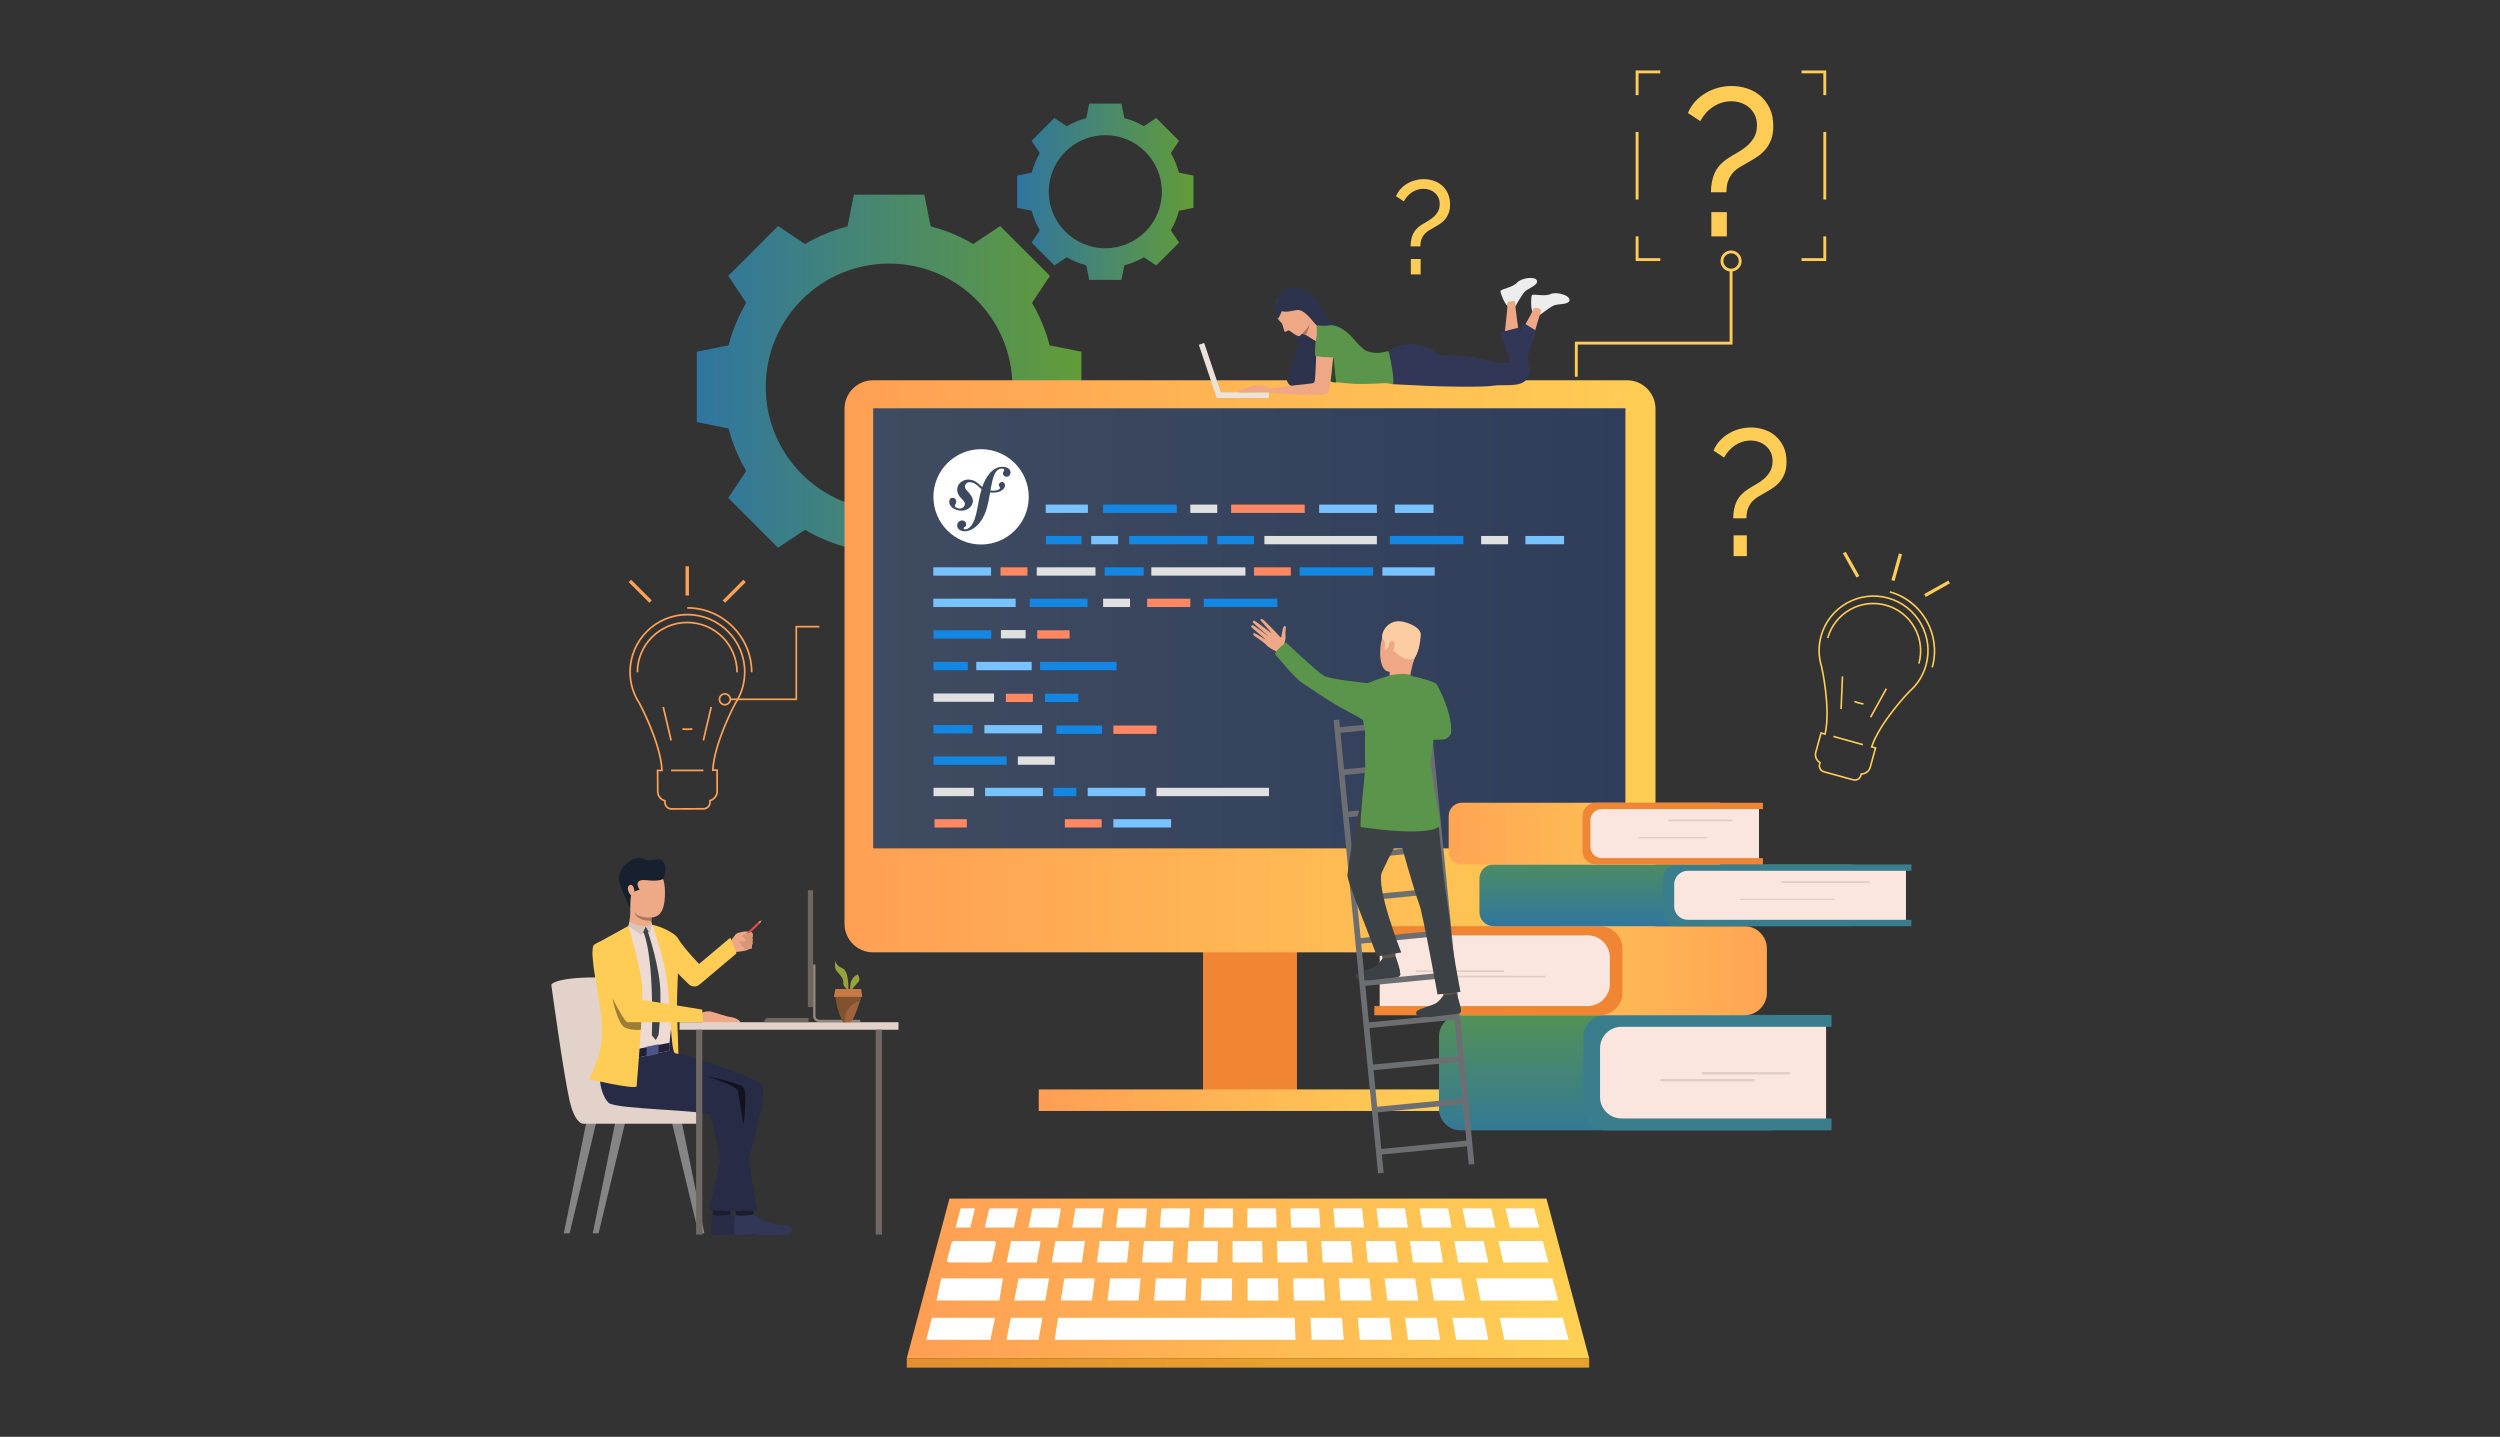 <?xml version="1.0" encoding="UTF-8" standalone="no"?>
<!DOCTYPE svg PUBLIC "-//W3C//DTD SVG 1.1//EN" "http://www.w3.org/Graphics/SVG/1.1/DTD/svg11.dtd">
<svg width="100%" height="100%" viewBox="0 0 870 500" version="1.1" xmlns="http://www.w3.org/2000/svg" xmlns:xlink="http://www.w3.org/1999/xlink" xml:space="preserve" xmlns:serif="http://www.serif.com/" style="fill-rule:evenodd;clip-rule:evenodd;stroke-linejoin:round;stroke-miterlimit:2;">
    <rect x="0" y="0" width="870" height="500" fill="#333333" stroke="none"/>
    <g transform="matrix(1,0,0,1,-11278.1,-1648.65)">
        <g id="Mesa-de-trabajo1" serif:id="Mesa de trabajo1" transform="matrix(1.087,0,0,0.833,11278.1,1648.65)">
            <rect x="0" y="0" width="800" height="600" style="fill:none;"/>
            <clipPath id="_clip1">
                <rect x="0" y="0" width="800" height="600"/>
            </clipPath>
            <g clip-path="url(#_clip1)">
                <g transform="matrix(0.92,0,0,1.2,0,-1393.26)">
                    <rect x="0" y="1161.05" width="870" height="500" style="fill:none;"/>
                </g>
                <g>
                    <g transform="matrix(0.246,0,0,0.321,107.438,-23.308)">
                        <path d="M720.34,736.687C631.685,736.687 559.816,664.818 559.816,576.164C559.816,487.509 631.685,415.64 720.34,415.64C808.994,415.64 880.863,487.509 880.863,576.164C880.863,664.818 808.994,736.687 720.34,736.687ZM929.25,522.039C924.17,502.378 916.378,483.811 906.314,466.742L929.663,431.627L897.27,399.233L864.877,366.84L829.761,390.189C812.693,380.125 794.125,372.332 774.464,367.253L766.15,325.946L720.34,325.946L674.528,325.946L666.215,367.253C646.554,372.332 627.986,380.125 610.918,390.189L575.803,366.84L543.409,399.233L511.016,431.627L534.365,466.742C524.301,483.811 516.508,502.378 511.429,522.039L470.122,530.353L470.122,621.975L511.429,630.288C516.508,649.949 524.301,668.517 534.365,685.585L511.016,720.7L543.409,753.094L575.803,785.487L610.918,762.138C627.986,772.202 646.554,779.995 666.215,785.074L674.528,826.381L766.15,826.381L774.464,785.074C794.125,779.995 812.693,772.202 829.761,762.138L864.877,785.487L897.27,753.094L929.663,720.7L906.314,685.585C916.378,668.517 924.17,649.949 929.25,630.288L970.557,621.975L970.557,576.164L970.557,530.353L929.25,522.039Z" style="fill:url(#_Linear2);"/>
                    </g>
                    <g transform="matrix(0.246,0,0,0.321,107.438,-23.308)">
                        <path d="M1001.73,395.707C961.084,395.707 928.136,362.759 928.136,322.115C928.136,281.472 961.084,248.524 1001.73,248.524C1042.37,248.524 1075.32,281.472 1075.32,322.115C1075.32,362.759 1042.37,395.707 1001.73,395.707ZM1097.5,297.303C1095.17,288.289 1091.6,279.776 1086.99,271.952L1097.69,255.854L1082.84,241.003L1067.99,226.152L1051.89,236.856C1044.07,232.243 1035.55,228.67 1026.54,226.342L1022.73,207.405L1001.73,207.405L980.726,207.405L976.914,226.342C967.9,228.67 959.389,232.243 951.563,236.856L935.465,226.152L920.614,241.003L905.764,255.854L916.468,271.952C911.854,279.776 908.281,288.289 905.953,297.303L887.017,301.114L887.017,343.117L905.953,346.929C908.281,355.942 911.854,364.455 916.468,372.279L905.764,388.378L920.614,403.229L935.465,418.079L951.563,407.375C959.389,411.989 967.9,415.561 976.914,417.89L980.726,436.826L1022.73,436.826L1026.54,417.89C1035.55,415.561 1044.07,411.989 1051.89,407.375L1067.99,418.079L1082.84,403.229L1097.69,388.378L1086.99,372.279C1091.6,364.455 1095.17,355.942 1097.5,346.929L1116.44,343.117L1116.44,322.115L1116.44,301.114L1097.5,297.303Z" style="fill:url(#_Linear3);"/>
                    </g>
                    <g transform="matrix(0.246,0,0,0.321,107.438,-23.308)">
                        <path d="M1790.45,380.301L1790.45,348.715L1810.6,348.715L1810.6,380.301L1790.45,380.301ZM1789.91,322.848C1789.91,313.045 1791.63,304.468 1795.08,297.116C1798.53,289.765 1804.43,283.459 1812.78,278.192C1816.05,276.014 1819.81,273.746 1824.08,271.385C1828.34,269.028 1832.38,266.259 1836.2,263.08C1840.01,259.906 1843.23,256.095 1845.86,251.645C1848.49,247.198 1849.81,241.889 1849.81,235.715C1849.81,230.636 1848.86,226.143 1846.95,222.237C1845.05,218.336 1842.55,215.068 1839.46,212.435C1836.38,209.806 1832.84,207.806 1828.85,206.444C1824.85,205.083 1820.68,204.402 1816.32,204.402C1811.78,204.402 1807.47,205.083 1803.39,206.444C1799.3,207.806 1795.53,209.669 1792.09,212.026C1788.64,214.388 1785.55,217.157 1782.83,220.331C1780.11,223.509 1777.83,226.823 1776.02,230.27L1759.96,219.65C1762.31,214.025 1765.49,209.031 1769.49,204.674C1773.48,200.317 1778.02,196.642 1783.1,193.646C1788.18,190.651 1793.58,188.384 1799.3,186.84C1805.02,185.299 1810.88,184.525 1816.87,184.525C1823.58,184.525 1830.21,185.571 1836.74,187.656C1843.28,189.745 1849.08,192.966 1854.17,197.322C1859.25,201.679 1863.33,207.125 1866.42,213.66C1869.51,220.194 1871.05,227.912 1871.05,236.805C1871.05,243.705 1870.1,249.602 1868.19,254.503C1866.29,259.404 1863.79,263.672 1860.7,267.301C1857.62,270.934 1853.99,274.108 1849.81,276.831C1845.63,279.554 1841.28,282.188 1836.74,284.728C1833.47,286.544 1830.21,288.45 1826.94,290.445C1823.67,292.445 1820.81,294.849 1818.36,297.661C1815.91,300.478 1813.91,303.881 1812.37,307.872C1810.83,311.867 1810.06,316.857 1810.06,322.848L1789.91,322.848Z" style="fill:rgb(255,205,85);fill-rule:nonzero;"/>
                    </g>
                    <g transform="matrix(0.246,0,0,0.321,107.438,-23.308)">
                        <path d="M1819.36,796.355L1819.36,769.353L1836.59,769.353L1836.59,796.355L1819.36,796.355ZM1818.89,747.238C1818.89,738.858 1820.37,731.525 1823.32,725.24C1826.26,718.955 1831.31,713.565 1838.45,709.063C1841.24,707.2 1844.46,705.261 1848.11,703.242C1851.75,701.228 1855.21,698.859 1858.47,696.143C1861.73,693.43 1864.48,690.17 1866.73,686.366C1868.98,682.564 1870.11,678.025 1870.11,672.748C1870.11,668.405 1869.29,664.564 1867.66,661.225C1866.03,657.89 1863.9,655.097 1861.26,652.845C1858.62,650.597 1855.6,648.888 1852.18,647.724C1848.77,646.56 1845.2,645.978 1841.47,645.978C1837.59,645.978 1833.91,646.56 1830.42,647.724C1826.93,648.888 1823.7,650.48 1820.76,652.496C1817.81,654.515 1815.17,656.882 1812.84,659.596C1810.52,662.313 1808.57,665.146 1807.02,668.092L1793.29,659.014C1795.3,654.205 1798.02,649.936 1801.44,646.211C1804.85,642.486 1808.73,639.344 1813.08,636.783C1817.42,634.223 1822.04,632.283 1826.93,630.963C1831.81,629.646 1836.82,628.984 1841.94,628.984C1847.68,628.984 1853.35,629.88 1858.93,631.662C1864.52,633.447 1869.48,636.201 1873.83,639.926C1878.17,643.65 1881.67,648.306 1884.31,653.893C1886.94,659.479 1888.26,666.077 1888.26,673.679C1888.26,679.579 1887.45,684.62 1885.82,688.81C1884.19,693 1882.05,696.648 1879.42,699.751C1876.78,702.857 1873.68,705.57 1870.11,707.898C1866.54,710.226 1862.81,712.478 1858.93,714.648C1856.14,716.202 1853.35,717.831 1850.55,719.537C1847.76,721.247 1845.32,723.302 1843.22,725.706C1841.13,728.114 1839.42,731.023 1838.1,734.436C1836.78,737.851 1836.12,742.117 1836.12,747.238L1818.89,747.238Z" style="fill:rgb(255,205,85);fill-rule:nonzero;"/>
                    </g>
                    <g transform="matrix(0.246,0,0,0.321,107.438,-23.308)">
                        <path d="M1399.35,429.695L1399.35,409.695L1412.11,409.695L1412.11,429.695L1399.35,429.695ZM1399,393.316C1399,387.109 1400.09,381.679 1402.28,377.023C1404.46,372.369 1408.2,368.376 1413.48,365.041C1415.55,363.662 1417.94,362.227 1420.64,360.731C1423.34,359.238 1425.9,357.485 1428.31,355.473C1430.73,353.463 1432.77,351.049 1434.43,348.231C1436.1,345.416 1436.93,342.055 1436.93,338.146C1436.93,334.929 1436.33,332.084 1435.12,329.611C1433.92,327.141 1432.33,325.072 1430.38,323.404C1428.43,321.739 1426.18,320.474 1423.66,319.611C1421.13,318.749 1418.48,318.318 1415.73,318.318C1412.85,318.318 1410.12,318.749 1407.54,319.611C1404.95,320.474 1402.56,321.653 1400.38,323.146C1398.2,324.641 1396.24,326.395 1394.52,328.404C1392.79,330.417 1391.36,332.515 1390.21,334.697L1380.04,327.974C1381.53,324.412 1383.54,321.249 1386.07,318.49C1388.6,315.732 1391.47,313.404 1394.69,311.508C1397.91,309.611 1401.33,308.176 1404.95,307.197C1408.57,306.223 1412.28,305.732 1416.07,305.732C1420.32,305.732 1424.52,306.395 1428.66,307.715C1432.79,309.038 1436.47,311.077 1439.69,313.836C1442.91,316.594 1445.49,320.042 1447.45,324.18C1449.4,328.318 1450.38,333.205 1450.38,338.835C1450.38,343.204 1449.78,346.938 1448.57,350.042C1447.36,353.146 1445.78,355.847 1443.83,358.145C1441.87,360.445 1439.58,362.455 1436.93,364.18C1434.29,365.903 1431.53,367.571 1428.66,369.179C1426.59,370.329 1424.52,371.536 1422.45,372.8C1420.38,374.065 1418.57,375.588 1417.02,377.368C1415.47,379.152 1414.2,381.307 1413.23,383.834C1412.25,386.363 1411.76,389.523 1411.76,393.316L1399,393.316Z" style="fill:rgb(255,205,85);fill-rule:nonzero;"/>
                    </g>
                    <g transform="matrix(0.246,0,0,0.321,107.438,-23.308)">
                        <path d="M1575.86,1632.56L1187.38,1632.56L798.892,1632.56L743.325,1840.25L1631.43,1840.25L1575.86,1632.56Z" style="fill:url(#_Linear4);"/>
                    </g>
                    <g transform="matrix(0.246,0,0,0.321,107.438,-23.308)">
                        <path d="M805.013,1687.72L855.852,1687.72C857.977,1687.72 859.578,1689.37 859.182,1691.16L854.258,1713.27C853.953,1714.63 852.556,1715.62 850.928,1715.62L799.221,1715.62C797.05,1715.62 795.439,1713.9 795.912,1712.1L801.705,1689.98C802.051,1688.66 803.426,1687.72 805.013,1687.72Z" style="fill:white;fill-rule:nonzero;"/>
                    </g>
                    <g transform="matrix(0.246,0,0,0.321,107.438,-23.308)">
                        <path d="M879.162,1687.72L917.594,1687.72L912.479,1715.62L873.315,1715.62L879.162,1687.72Z" style="fill:white;fill-rule:nonzero;"/>
                    </g>
                    <g transform="matrix(0.246,0,0,0.321,107.438,-23.308)">
                        <path d="M936.811,1687.72L975.242,1687.72L971.223,1715.62L932.054,1715.66L936.811,1687.72Z" style="fill:white;fill-rule:nonzero;"/>
                    </g>
                    <g transform="matrix(0.246,0,0,0.321,107.438,-23.308)">
                        <path d="M994.459,1687.72L1032.89,1687.72L1029.97,1715.62L990.805,1715.62L994.459,1687.72Z" style="fill:white;fill-rule:nonzero;"/>
                    </g>
                    <g transform="matrix(0.246,0,0,0.321,107.438,-23.308)">
                        <path d="M1052.11,1687.72L1090.54,1687.72L1088.71,1715.62L1049.55,1715.62L1052.11,1687.72Z" style="fill:white;fill-rule:nonzero;"/>
                    </g>
                    <g transform="matrix(0.246,0,0,0.321,107.438,-23.308)">
                        <path d="M1109.76,1687.72L1148.19,1687.72L1147.46,1715.62L1108.29,1715.66L1109.76,1687.72Z" style="fill:white;fill-rule:nonzero;"/>
                    </g>
                    <g transform="matrix(0.246,0,0,0.321,107.438,-23.308)">
                        <path d="M1571.07,1687.72L1513.42,1687.72L1519.63,1715.62L1578.38,1715.62L1571.07,1687.72Z" style="fill:white;fill-rule:nonzero;"/>
                    </g>
                    <g transform="matrix(0.246,0,0,0.321,107.438,-23.308)">
                        <path d="M1494.21,1687.72L1455.77,1687.72L1460.89,1715.62L1500.05,1715.62L1494.21,1687.72Z" style="fill:white;fill-rule:nonzero;"/>
                    </g>
                    <g transform="matrix(0.246,0,0,0.321,107.438,-23.308)">
                        <path d="M1436.56,1687.72L1398.13,1687.72L1402.15,1715.62L1441.31,1715.66L1436.56,1687.72Z" style="fill:white;fill-rule:nonzero;"/>
                    </g>
                    <g transform="matrix(0.246,0,0,0.321,107.438,-23.308)">
                        <path d="M1378.91,1687.72L1340.48,1687.72L1343.4,1715.62L1382.56,1715.62L1378.91,1687.72Z" style="fill:white;fill-rule:nonzero;"/>
                    </g>
                    <g transform="matrix(0.246,0,0,0.321,107.438,-23.308)">
                        <path d="M1321.26,1687.72L1282.83,1687.72L1284.66,1715.62L1323.82,1715.62L1321.26,1687.72Z" style="fill:white;fill-rule:nonzero;"/>
                    </g>
                    <g transform="matrix(0.246,0,0,0.321,107.438,-23.308)">
                        <path d="M1263.61,1687.72L1225.18,1687.72L1225.91,1715.62L1265.08,1715.66L1263.61,1687.72Z" style="fill:white;fill-rule:nonzero;"/>
                    </g>
                    <g transform="matrix(0.246,0,0,0.321,107.438,-23.308)">
                        <path d="M1167.4,1687.72L1205.84,1687.72L1206.47,1715.62L1167.4,1715.62L1167.4,1687.72Z" style="fill:white;fill-rule:nonzero;"/>
                    </g>
                    <g transform="matrix(0.246,0,0,0.321,107.438,-23.308)">
                        <path d="M788.104,1736.41L868.412,1736.41L863.838,1765.18L782.006,1765.18L788.104,1736.41Z" style="fill:white;fill-rule:nonzero;"/>
                    </g>
                    <g transform="matrix(0.246,0,0,0.321,107.438,-23.308)">
                        <path d="M1583.61,1736.41L1484.34,1736.41L1490,1765.18L1591.15,1765.18L1583.61,1736.41Z" style="fill:white;fill-rule:nonzero;"/>
                    </g>
                    <g transform="matrix(0.246,0,0,0.321,107.438,-23.308)">
                        <path d="M1464.49,1736.41L1424.78,1736.41L1429.3,1765.18L1469.76,1765.18L1464.49,1736.41Z" style="fill:white;fill-rule:nonzero;"/>
                    </g>
                    <g transform="matrix(0.246,0,0,0.321,107.438,-23.308)">
                        <path d="M1404.93,1736.41L1365.22,1736.41L1368.61,1765.18L1409.07,1765.18L1404.93,1736.41Z" style="fill:white;fill-rule:nonzero;"/>
                    </g>
                    <g transform="matrix(0.246,0,0,0.321,107.438,-23.308)">
                        <path d="M1345.37,1736.41L1305.66,1736.41L1307.92,1765.18L1348.38,1765.18L1345.37,1736.41Z" style="fill:white;fill-rule:nonzero;"/>
                    </g>
                    <g transform="matrix(0.246,0,0,0.321,107.438,-23.308)">
                        <path d="M1285.8,1736.41L1246.1,1736.41L1247.23,1765.18L1287.69,1765.18L1285.8,1736.41Z" style="fill:white;fill-rule:nonzero;"/>
                    </g>
                    <g transform="matrix(0.246,0,0,0.321,107.438,-23.308)">
                        <path d="M776.107,1787.7L858.21,1787.7L852.219,1816.29L768.619,1816.29L776.107,1787.7Z" style="fill:white;fill-rule:nonzero;"/>
                    </g>
                    <g transform="matrix(0.246,0,0,0.321,107.438,-23.308)">
                        <path d="M878.735,1787.7L919.787,1787.7L914.919,1816.29L873.119,1816.29L878.735,1787.7Z" style="fill:white;fill-rule:nonzero;"/>
                    </g>
                    <g transform="matrix(0.246,0,0,0.321,107.438,-23.308)">
                        <path d="M940.313,1787.7L1248.17,1787.7L1249.32,1816.29L935.819,1816.29L940.313,1787.7Z" style="fill:white;fill-rule:nonzero;"/>
                    </g>
                    <g transform="matrix(0.246,0,0,0.321,107.438,-23.308)">
                        <path d="M1268.72,1787.7L1309.77,1787.7L1312.02,1816.29L1270.22,1816.29L1268.72,1787.7Z" style="fill:white;fill-rule:nonzero;"/>
                    </g>
                    <g transform="matrix(0.246,0,0,0.321,107.438,-23.308)">
                        <path d="M1330.3,1787.7L1371.35,1787.7L1374.72,1816.29L1332.92,1816.29L1330.3,1787.7Z" style="fill:white;fill-rule:nonzero;"/>
                    </g>
                    <g transform="matrix(0.246,0,0,0.321,107.438,-23.308)">
                        <path d="M1391.88,1787.7L1432.93,1787.7L1437.42,1816.29L1395.62,1816.29L1391.88,1787.7Z" style="fill:white;fill-rule:nonzero;"/>
                    </g>
                    <g transform="matrix(0.246,0,0,0.321,107.438,-23.308)">
                        <path d="M1453.45,1787.7L1494.5,1787.7L1500.12,1816.29L1458.32,1816.29L1453.45,1787.7Z" style="fill:white;fill-rule:nonzero;"/>
                    </g>
                    <g transform="matrix(0.246,0,0,0.321,107.438,-23.308)">
                        <path d="M1515.03,1787.7L1597.13,1787.7L1604.62,1816.29L1521.02,1816.29L1515.03,1787.7Z" style="fill:white;fill-rule:nonzero;"/>
                    </g>
                    <g transform="matrix(0.246,0,0,0.321,107.438,-23.308)">
                        <path d="M1226.33,1736.41L1186.94,1736.41L1186.94,1765.18L1227.08,1765.18L1226.33,1736.41Z" style="fill:white;fill-rule:nonzero;"/>
                    </g>
                    <g transform="matrix(0.246,0,0,0.321,107.438,-23.308)">
                        <path d="M1166.77,1736.41L1127.06,1736.41L1125.93,1765.18L1166.39,1765.18L1166.77,1736.41Z" style="fill:white;fill-rule:nonzero;"/>
                    </g>
                    <g transform="matrix(0.246,0,0,0.321,107.438,-23.308)">
                        <path d="M1107.21,1736.41L1067.5,1736.41L1065.24,1765.18L1105.7,1765.18L1107.21,1736.41Z" style="fill:white;fill-rule:nonzero;"/>
                    </g>
                    <g transform="matrix(0.246,0,0,0.321,107.438,-23.308)">
                        <path d="M1047.64,1736.41L1007.94,1736.41L1004.54,1765.18L1045.01,1765.18L1047.64,1736.41Z" style="fill:white;fill-rule:nonzero;"/>
                    </g>
                    <g transform="matrix(0.246,0,0,0.321,107.438,-23.308)">
                        <path d="M988.082,1736.41L948.375,1736.41L943.852,1765.18L984.313,1765.18L988.082,1736.41Z" style="fill:white;fill-rule:nonzero;"/>
                    </g>
                    <g transform="matrix(0.246,0,0,0.321,107.438,-23.308)">
                        <path d="M928.521,1736.41L888.813,1736.41L883.16,1765.18L923.621,1765.18L928.521,1736.41Z" style="fill:white;fill-rule:nonzero;"/>
                    </g>
                    <g transform="matrix(0.246,0,0,0.321,107.438,-23.308)">
                        <path d="M806.89,1670.19L813.414,1645.28L832.075,1645.28L825.984,1670.19L806.89,1670.19Z" style="fill:white;fill-rule:nonzero;"/>
                    </g>
                    <g transform="matrix(0.246,0,0,0.321,107.438,-23.308)">
                        <path d="M850.734,1645.28L888.056,1645.28L882.836,1670.19L844.863,1670.19L850.734,1645.28Z" style="fill:white;fill-rule:nonzero;"/>
                    </g>
                    <g transform="matrix(0.246,0,0,0.321,107.438,-23.308)">
                        <path d="M906.716,1645.28L944.036,1645.28L939.795,1670.19L901.822,1670.19L906.716,1645.28Z" style="fill:white;fill-rule:nonzero;"/>
                    </g>
                    <g transform="matrix(0.246,0,0,0.321,107.438,-23.308)">
                        <path d="M962.697,1645.28L1000.02,1645.28L996.755,1670.19L958.782,1670.19L962.697,1645.28Z" style="fill:white;fill-rule:nonzero;"/>
                    </g>
                    <g transform="matrix(0.246,0,0,0.321,107.438,-23.308)">
                        <path d="M1018.68,1645.28L1056,1645.28L1053.71,1670.19L1015.74,1670.19L1018.68,1645.28Z" style="fill:white;fill-rule:nonzero;"/>
                    </g>
                    <g transform="matrix(0.246,0,0,0.321,107.438,-23.308)">
                        <path d="M1074.66,1645.28L1111.98,1645.28L1110.67,1670.19L1072.7,1670.19L1074.66,1645.28Z" style="fill:white;fill-rule:nonzero;"/>
                    </g>
                    <g transform="matrix(0.246,0,0,0.321,107.438,-23.308)">
                        <path d="M1130.64,1645.28L1167.96,1645.28L1167.63,1670.19L1129.66,1670.19L1130.64,1645.28Z" style="fill:white;fill-rule:nonzero;"/>
                    </g>
                    <g transform="matrix(0.246,0,0,0.321,107.438,-23.308)">
                        <path d="M1186.62,1645.28L1223.94,1645.28L1224.59,1670.19L1186.62,1670.19L1186.62,1645.28Z" style="fill:white;fill-rule:nonzero;"/>
                    </g>
                    <g transform="matrix(0.246,0,0,0.321,107.438,-23.308)">
                        <path d="M1242.6,1645.28L1279.92,1645.28L1281.55,1670.19L1243.58,1670.19L1242.6,1645.28Z" style="fill:white;fill-rule:nonzero;"/>
                    </g>
                    <g transform="matrix(0.246,0,0,0.321,107.438,-23.308)">
                        <path d="M1298.58,1645.28L1335.9,1645.28L1338.51,1670.19L1300.54,1670.19L1298.58,1645.28Z" style="fill:white;fill-rule:nonzero;"/>
                    </g>
                    <g transform="matrix(0.246,0,0,0.321,107.438,-23.308)">
                        <path d="M1354.56,1645.28L1391.88,1645.28L1395.47,1670.19L1357.5,1670.19L1354.56,1645.28Z" style="fill:white;fill-rule:nonzero;"/>
                    </g>
                    <g transform="matrix(0.246,0,0,0.321,107.438,-23.308)">
                        <path d="M1410.54,1645.28L1447.86,1645.28L1452.43,1670.19L1414.46,1670.19L1410.54,1645.28Z" style="fill:white;fill-rule:nonzero;"/>
                    </g>
                    <g transform="matrix(0.246,0,0,0.321,107.438,-23.308)">
                        <path d="M1466.52,1645.28L1503.84,1645.28L1509.39,1670.19L1471.42,1670.19L1466.52,1645.28Z" style="fill:white;fill-rule:nonzero;"/>
                    </g>
                    <g transform="matrix(0.246,0,0,0.321,107.438,-23.308)">
                        <path d="M1522.51,1645.28L1559.83,1645.28L1566.35,1670.19L1528.38,1670.19L1522.51,1645.28Z" style="fill:white;fill-rule:nonzero;"/>
                    </g>
                    <g transform="matrix(0.246,0,0,0.321,107.438,-23.308)">
                        <rect x="743.325" y="1840.25" width="888.105" height="12.26" style="fill:url(#_Linear5);"/>
                    </g>
                    <g transform="matrix(0.246,0,0,0.321,107.438,-23.308)">
                        <rect x="1128.92" y="1133.23" width="122.23" height="371.24" style="fill:rgb(240,133,51);fill-rule:nonzero;"/>
                    </g>
                    <g transform="matrix(0.246,0,0,0.321,107.438,-23.308)">
                        <path d="M699.476,1312.06L1680.6,1312.06C1701.11,1312.06 1717.75,1295.42 1717.75,1274.91L1717.75,604.662C1717.75,584.145 1701.11,567.512 1680.6,567.512L699.476,567.512C678.959,567.512 662.327,584.145 662.327,604.662L662.327,1274.91C662.327,1295.42 678.959,1312.06 699.476,1312.06Z" style="fill:url(#_Linear6);"/>
                    </g>
                    <g transform="matrix(0.246,0,0,0.321,107.438,-23.308)">
                        <rect x="699.634" y="603.981" width="978.936" height="572.739" style="fill:url(#_Linear7);"/>
                        <g transform="matrix(2.233,0,0,2.233,706.112,588.402)">
                            <path d="M74.96,46.881C73.673,46.926 72.786,46.159 72.745,44.99C72.732,44.561 72.841,44.187 73.135,43.75C73.422,43.189 73.483,43.125 73.475,42.88C73.45,42.145 72.339,42.116 72.035,42.131C67.865,42.268 66.766,47.896 65.875,52.473L65.439,54.886C67.84,55.237 69.544,54.804 70.495,54.188C71.835,53.321 70.122,52.428 70.336,51.438C70.556,50.431 71.472,49.945 72.201,49.925C73.219,49.9 73.948,50.957 73.925,52.03C73.888,53.804 71.533,56.242 66.826,56.143C66.252,56.129 65.724,56.089 65.232,56.03L64.344,60.933C63.548,64.645 62.491,69.719 58.711,74.145C55.464,78.005 52.169,78.604 50.693,78.654C47.933,78.747 46.102,77.276 46.036,75.311C45.971,73.409 47.654,72.369 48.759,72.333C50.233,72.283 51.252,73.351 51.291,74.582C51.328,75.623 50.785,75.948 50.426,76.145C50.185,76.338 49.823,76.535 49.837,76.966C49.846,77.148 50.044,77.57 50.656,77.55C51.824,77.511 52.598,76.934 53.14,76.548C55.829,74.307 56.864,70.4 58.22,63.291L58.504,61.567C58.966,59.254 59.479,56.677 60.261,54.108C58.364,52.681 57.229,50.911 54.679,50.22C52.931,49.745 51.865,50.148 51.116,51.095C50.229,52.217 50.523,53.677 51.381,54.535L52.796,56.099C54.533,58.107 55.482,59.667 55.125,61.769C54.56,65.121 50.564,67.692 45.842,66.241C41.811,64.999 41.058,62.145 41.542,60.572C41.969,59.188 43.067,58.927 44.144,59.257C45.295,59.612 45.745,61.011 45.416,62.087C45.379,62.2 45.32,62.393 45.199,62.65C45.066,62.947 44.819,63.206 44.711,63.554C44.453,64.396 45.61,64.996 46.417,65.244C48.219,65.798 49.977,64.856 50.425,63.396C50.839,62.055 49.991,61.119 49.639,60.76L47.933,58.932C47.151,58.061 45.432,55.636 46.271,52.912C46.593,51.863 47.273,50.747 48.262,50.01C50.347,48.457 52.614,48.201 54.773,48.82C57.567,49.626 58.91,51.474 60.651,52.9C61.624,50.043 62.975,47.245 65.005,44.886C66.838,42.734 69.302,41.179 72.125,41.081C74.945,40.989 77.075,42.266 77.147,44.289C77.175,45.15 76.679,46.825 74.96,46.881ZM59.978,30.804C44.637,30.804 32.199,43.239 32.199,58.582C32.199,73.926 44.637,86.365 59.978,86.365C75.322,86.365 87.76,73.926 87.76,58.582C87.76,43.239 75.322,30.804 59.978,30.804Z" style="fill:white;fill-rule:nonzero;"/>
                        </g>
                        <g transform="matrix(4.07,0,0,3.119,-7687.28,31.529)">
                            <g transform="matrix(0.931,0,0,1.215,1883.54,-3.861)">
                                <rect x="246.431" y="208.853" width="20.175" height="2.86" style="fill:rgb(224,224,224);fill-rule:nonzero;"/>
                            </g>
                            <g transform="matrix(0.931,0,0,1.215,1883.54,-3.861)">
                                <rect x="269.749" y="208.853" width="13.387" height="2.86" style="fill:rgb(20,135,227);fill-rule:nonzero;"/>
                            </g>
                            <g transform="matrix(0.931,0,0,1.215,1883.54,-3.861)">
                                <rect x="210.985" y="263.03" width="13.388" height="2.862" style="fill:rgb(20,135,227);fill-rule:nonzero;"/>
                            </g>
                            <g transform="matrix(0.931,0,0,1.215,1883.54,-3.861)">
                                <rect x="285.783" y="208.853" width="32.324" height="2.86" style="fill:rgb(224,224,224);fill-rule:nonzero;"/>
                            </g>
                            <g transform="matrix(0.931,0,0,1.215,1883.54,-3.861)">
                                <rect x="210.985" y="252.179" width="20.77" height="2.861" style="fill:rgb(224,224,224);fill-rule:nonzero;"/>
                            </g>
                            <g transform="matrix(0.931,0,0,1.215,1883.54,-3.861)">
                                <rect x="239.939" y="273.803" width="12.68" height="2.86" style="fill:rgb(224,224,224);fill-rule:nonzero;"/>
                            </g>
                            <g transform="matrix(0.931,0,0,1.215,1883.54,-3.861)">
                                <rect x="210.985" y="273.803" width="25.122" height="2.86" style="fill:rgb(20,135,227);fill-rule:nonzero;"/>
                            </g>
                            <g transform="matrix(0.931,0,0,1.215,1883.54,-3.861)">
                                <rect x="210.985" y="284.574" width="13.856" height="2.862" style="fill:rgb(224,224,224);fill-rule:nonzero;"/>
                            </g>
                            <g transform="matrix(0.68,0,0,1.215,1949.88,-3.861)">
                                <rect x="244.046" y="187.309" width="19.837" height="2.861" style="fill:rgb(120,194,255);fill-rule:nonzero;"/>
                            </g>
                            <g transform="matrix(0.931,0,0,1.215,1883.54,-3.861)">
                                <rect x="244.046" y="219.625" width="19.837" height="2.861" style="fill:rgb(20,135,227);fill-rule:nonzero;"/>
                            </g>
                            <g transform="matrix(0.931,0,0,1.215,1883.54,-3.861)">
                                <rect x="234.128" y="230.396" width="8.476" height="2.862" style="fill:rgb(224,224,224);fill-rule:nonzero;"/>
                            </g>
                            <g transform="matrix(0.931,0,0,1.215,1883.54,-3.861)">
                                <rect x="225.653" y="241.328" width="19.038" height="2.86" style="fill:rgb(120,194,255);fill-rule:nonzero;"/>
                            </g>
                            <g transform="matrix(0.931,0,0,1.215,1883.54,-3.861)">
                                <rect x="247.568" y="241.328" width="26.281" height="2.86" style="fill:rgb(20,135,227);fill-rule:nonzero;"/>
                            </g>
                            <g transform="matrix(0.931,0,0,1.215,1883.54,-3.861)">
                                <rect x="210.985" y="230.476" width="19.837" height="2.861" style="fill:rgb(20,135,227);fill-rule:nonzero;"/>
                            </g>
                            <g transform="matrix(0.931,0,0,1.215,1883.54,-3.861)">
                                <rect x="210.985" y="241.328" width="11.77" height="2.86" style="fill:rgb(20,135,227);fill-rule:nonzero;"/>
                            </g>
                            <g transform="matrix(0.931,0,0,1.215,1883.54,-3.861)">
                                <rect x="246.6" y="230.476" width="11.104" height="2.861" style="fill:rgb(255,135,97);fill-rule:nonzero;"/>
                            </g>
                            <g transform="matrix(0.931,0,0,1.215,1883.54,-3.861)">
                                <rect x="211.318" y="295.347" width="11.103" height="2.86" style="fill:rgb(255,135,97);fill-rule:nonzero;"/>
                            </g>
                            <g transform="matrix(0.931,0,0,1.215,1883.54,-3.861)">
                                <rect x="210.906" y="208.853" width="19.836" height="2.86" style="fill:rgb(120,194,255);fill-rule:nonzero;"/>
                            </g>
                            <g transform="matrix(0.931,0,0,1.215,1883.54,-3.861)">
                                <rect x="228.448" y="263.03" width="19.837" height="2.862" style="fill:rgb(120,194,255);fill-rule:nonzero;"/>
                            </g>
                            <g transform="matrix(0.931,0,0,1.215,1883.54,-3.861)">
                                <rect x="228.693" y="284.574" width="19.836" height="2.862" style="fill:rgb(120,194,255);fill-rule:nonzero;"/>
                            </g>
                            <g transform="matrix(0.931,0,0,1.215,1883.54,-3.861)">
                                <rect x="263.931" y="284.574" width="19.836" height="2.862" style="fill:rgb(120,194,255);fill-rule:nonzero;"/>
                            </g>
                            <g transform="matrix(0.931,0,0,1.215,1883.54,-3.861)">
                                <rect x="210.906" y="219.625" width="28.277" height="2.861" style="fill:rgb(120,194,255);fill-rule:nonzero;"/>
                            </g>
                            <g transform="matrix(0.931,0,0,1.215,1883.54,-3.861)">
                                <rect x="343.414" y="187.309" width="19.836" height="2.861" style="fill:rgb(120,194,255);fill-rule:nonzero;"/>
                            </g>
                            <g transform="matrix(0.931,0,0,1.215,1883.54,-3.861)">
                                <rect x="272.748" y="295.347" width="19.836" height="2.86" style="fill:rgb(120,194,255);fill-rule:nonzero;"/>
                            </g>
                            <g transform="matrix(0.931,0,0,1.215,1883.54,-3.861)">
                                <rect x="369.421" y="187.309" width="13.28" height="2.861" style="fill:rgb(120,194,255);fill-rule:nonzero;"/>
                            </g>
                            <g transform="matrix(0.931,0,0,1.215,1883.46,-3.861)">
                                <rect x="414.347" y="198.081" width="13.278" height="2.86" style="fill:rgb(120,194,255);fill-rule:nonzero;"/>
                            </g>
                            <g transform="matrix(0.931,0,0,1.215,1883.54,-3.861)">
                                <rect x="269.224" y="187.309" width="25.274" height="2.861" style="fill:rgb(20,135,227);fill-rule:nonzero;"/>
                            </g>
                            <g transform="matrix(0.931,0,0,1.215,1883.54,-3.861)">
                                <rect x="367.695" y="198.081" width="25.272" height="2.86" style="fill:rgb(20,135,227);fill-rule:nonzero;"/>
                            </g>
                            <g transform="matrix(0.931,0,0,1.215,1883.54,-3.861)">
                                <rect x="336.699" y="208.853" width="25.273" height="2.86" style="fill:rgb(20,135,227);fill-rule:nonzero;"/>
                            </g>
                            <g transform="matrix(0.931,0,0,1.215,1883.54,-3.861)">
                                <rect x="303.795" y="219.625" width="25.273" height="2.861" style="fill:rgb(20,135,227);fill-rule:nonzero;"/>
                            </g>
                            <g transform="matrix(0.931,0,0,1.215,1883.54,-3.861)">
                                <rect x="365.152" y="208.853" width="17.966" height="2.86" style="fill:rgb(120,194,255);fill-rule:nonzero;"/>
                            </g>
                            <g transform="matrix(0.931,0,0,1.215,1883.54,-3.861)">
                                <rect x="313.189" y="187.309" width="25.272" height="2.861" style="fill:rgb(255,135,97);fill-rule:nonzero;"/>
                            </g>
                            <g transform="matrix(0.931,0,0,1.215,1883.54,-3.861)">
                                <rect x="284.351" y="219.625" width="14.818" height="2.861" style="fill:rgb(255,135,97);fill-rule:nonzero;"/>
                            </g>
                            <g transform="matrix(0.931,0,0,1.215,1883.54,-3.861)">
                                <rect x="272.748" y="263.189" width="14.818" height="2.862" style="fill:rgb(255,135,97);fill-rule:nonzero;"/>
                            </g>
                            <g transform="matrix(0.931,0,0,1.215,1883.54,-3.861)">
                                <rect x="299.169" y="187.309" width="9.252" height="2.861" style="fill:rgb(224,224,224);fill-rule:nonzero;"/>
                            </g>
                            <g transform="matrix(0.931,0,0,1.215,1883.54,-3.861)">
                                <rect x="269.224" y="219.625" width="9.25" height="2.861" style="fill:rgb(224,224,224);fill-rule:nonzero;"/>
                            </g>
                            <g transform="matrix(0.931,0,0,1.215,1883.54,-3.861)">
                                <rect x="399.062" y="198.081" width="9.252" height="2.86" style="fill:rgb(224,224,224);fill-rule:nonzero;"/>
                            </g>
                            <g transform="matrix(0.931,0,0,1.215,1883.54,-3.861)">
                                <rect x="249.283" y="252.258" width="11.425" height="2.861" style="fill:rgb(20,135,227);fill-rule:nonzero;"/>
                            </g>
                            <g transform="matrix(0.931,0,0,1.215,1883.54,-3.861)">
                                <rect x="324.625" y="198.081" width="38.625" height="2.86" style="fill:rgb(224,224,224);fill-rule:nonzero;"/>
                            </g>
                            <g transform="matrix(0.931,0,0,1.215,1883.54,-3.861)">
                                <rect x="287.566" y="284.574" width="38.625" height="2.862" style="fill:rgb(224,224,224);fill-rule:nonzero;"/>
                            </g>
                            <g transform="matrix(0.931,0,0,1.215,1883.54,-3.861)">
                                <rect x="308.421" y="198.081" width="12.636" height="2.86" style="fill:rgb(20,135,227);fill-rule:nonzero;"/>
                            </g>
                            <g transform="matrix(0.931,0,0,1.215,1883.54,-3.861)">
                                <rect x="321.057" y="208.853" width="12.637" height="2.86" style="fill:rgb(255,135,97);fill-rule:nonzero;"/>
                            </g>
                            <g transform="matrix(0.931,0,0,1.215,1883.54,-3.861)">
                                <rect x="256.079" y="295.347" width="12.637" height="2.86" style="fill:rgb(255,135,97);fill-rule:nonzero;"/>
                            </g>
                            <g transform="matrix(0.931,0,0,1.215,1883.54,-3.861)">
                                <rect x="278.189" y="198.081" width="26.887" height="2.86" style="fill:rgb(20,135,227);fill-rule:nonzero;"/>
                            </g>
                            <g transform="matrix(0.931,0,0,1.215,1883.54,-3.861)">
                                <rect x="253.163" y="263.189" width="15.708" height="2.862" style="fill:rgb(20,135,227);fill-rule:nonzero;"/>
                            </g>
                            <g transform="matrix(0.931,0,0,1.215,1883.54,-3.861)">
                                <rect x="252.152" y="284.574" width="7.854" height="2.862" style="fill:rgb(20,135,227);fill-rule:nonzero;"/>
                            </g>
                            <g transform="matrix(0.931,0,0,1.215,1883.54,-3.861)">
                                <rect x="265.123" y="198.081" width="9.252" height="2.86" style="fill:rgb(120,194,255);fill-rule:nonzero;"/>
                            </g>
                            <g transform="matrix(0.931,0,0,1.215,1883.54,-3.861)">
                                <rect x="233.986" y="208.853" width="9.25" height="2.86" style="fill:rgb(255,135,97);fill-rule:nonzero;"/>
                            </g>
                            <g transform="matrix(0.931,0,0,1.215,1883.54,-3.861)">
                                <rect x="235.83" y="252.258" width="9.25" height="2.861" style="fill:rgb(255,135,97);fill-rule:nonzero;"/>
                            </g>
                            <g transform="matrix(0.705,0,0,1.215,1942.85,-3.861)">
                                <rect x="245.477" y="198.081" width="16.118" height="2.86" style="fill:rgb(20,135,227);fill-rule:nonzero;"/>
                            </g>
                        </g>
                    </g>
                    <g transform="matrix(0.246,0,0,0.321,107.438,-23.308)">
                        <rect x="915.099" y="1490.46" width="549.871" height="28.02" style="fill:url(#_Linear8);"/>
                    </g>
                    <g transform="matrix(0.246,0,0,0.321,107.438,-23.308)">
                        <path d="M1616.56,562.912L1612.82,562.912L1612.82,517.302L1814.22,517.302L1814.22,423.816L1817.96,423.816L1817.96,521.044L1616.56,521.044L1616.56,562.912Z" style="fill:rgb(255,205,85);fill-rule:nonzero;"/>
                    </g>
                    <g transform="matrix(0.246,0,0,0.321,107.438,-23.308)">
                        <path d="M742.004,1115.53C741.991,1115.52 741.976,1115.52 741.957,1115.53C742.158,1115.61 742.188,1115.62 742.004,1115.53Z" style="fill:rgb(50,54,87);fill-rule:nonzero;"/>
                    </g>
                    <g transform="matrix(0.246,0,0,0.321,107.438,-23.308)">
                        <path d="M1939.92,412.319L1907.81,412.319L1907.81,408.577L1936.18,408.577L1936.18,380.235L1939.92,380.235L1939.92,412.319Z" style="fill:rgb(255,205,85);fill-rule:nonzero;"/>
                    </g>
                    <g transform="matrix(0.246,0,0,0.321,107.438,-23.308)">
                        <path d="M1724.01,412.319L1691.9,412.319L1691.9,380.235L1695.64,380.235L1695.64,408.577L1724.01,408.577L1724.01,412.319Z" style="fill:rgb(255,205,85);fill-rule:nonzero;"/>
                    </g>
                    <g transform="matrix(0.246,0,0,0.321,107.438,-23.308)">
                        <path d="M1695.66,196.421L1691.91,196.421L1691.91,164.31L1724,164.31L1724,168.052L1695.66,168.052L1695.66,196.421Z" style="fill:rgb(255,205,85);fill-rule:nonzero;"/>
                    </g>
                    <g transform="matrix(0.246,0,0,0.321,107.438,-23.308)">
                        <path d="M1939.92,196.407L1936.18,196.407L1936.18,168.066L1907.81,168.066L1907.81,164.324L1939.92,164.324L1939.92,196.407Z" style="fill:rgb(255,205,85);fill-rule:nonzero;"/>
                    </g>
                    <g transform="matrix(0.246,0,0,0.321,107.438,-23.308)">
                        <rect x="1936.18" y="244.353" width="3.74" height="87.937" style="fill:rgb(255,205,85);fill-rule:nonzero;"/>
                    </g>
                    <g transform="matrix(0.246,0,0,0.321,107.438,-23.308)">
                        <rect x="1691.9" y="244.353" width="3.74" height="87.937" style="fill:rgb(255,205,85);fill-rule:nonzero;"/>
                    </g>
                    <g transform="matrix(0.246,0,0,0.321,107.438,-23.308)">
                        <path d="M1816.09,402.318C1810.58,402.318 1806.09,406.805 1806.09,412.319C1806.09,417.833 1810.58,422.319 1816.09,422.319C1821.61,422.319 1826.09,417.833 1826.09,412.319C1826.09,406.805 1821.61,402.318 1816.09,402.318ZM1816.09,426.061C1808.52,426.061 1802.35,419.896 1802.35,412.319C1802.35,404.741 1808.52,398.576 1816.09,398.576C1823.67,398.576 1829.84,404.741 1829.84,412.319C1829.84,419.896 1823.67,426.061 1816.09,426.061Z" style="fill:rgb(255,205,85);fill-rule:nonzero;"/>
                    </g>
                    <g transform="matrix(0.246,0,0,0.321,107.438,-23.308)">
                        <path d="M1982.86,988.702C1982.44,988.583 1982.18,988.502 1982.1,988.477C1982.09,988.474 1982.08,988.471 1982.07,988.467C1981.88,988.425 1979.65,987.871 1976.19,986.522L1976.95,984.55C1981.04,986.084 1984.3,986.997 1988.59,987.811L1988.21,989.89C1985.67,989.442 1983.83,988.973 1982.86,988.702ZM1933.96,1027.85L1927.35,1051.9C1926.03,1056.68 1928.12,1061.75 1932.41,1064.24L1933.12,1064.64L1932.33,1067.5C1931.32,1071.17 1933.47,1074.94 1937.17,1076L1975.43,1086.52C1979.11,1087.53 1982.92,1085.36 1983.93,1081.68L1984.72,1078.83L1985.53,1078.84C1990.5,1078.9 1994.88,1075.61 1996.19,1070.82L2002.8,1046.78L1997.65,1045.36L1998.01,1044.3C2008.8,1012.2 2045.66,973.626 2047.22,972C2057.63,962.975 2065.05,951.263 2068.74,938.064C2079.13,901.001 2057.42,862.398 2020.36,852.014C1983.3,841.628 1944.7,863.333 1934.31,900.396C1930.61,913.594 1930.87,927.454 1935.04,940.479C1935.18,940.876 1947.17,994.843 1939.48,1028.23L1939.23,1029.3L1933.96,1027.85ZM1936.57,1078.03C1931.79,1076.69 1928.98,1071.72 1930.3,1066.94L1930.66,1065.63C1926,1062.54 1923.81,1056.78 1925.31,1051.34L1932.48,1025.25L1937.66,1026.68C1944.74,993.718 1933.12,941.564 1933,941.036C1928.73,927.704 1928.47,913.424 1932.28,899.826C1942.97,861.641 1982.75,839.279 2020.93,849.979C2059.12,860.678 2081.48,900.449 2070.78,938.635C2066.97,952.233 2059.33,964.3 2048.68,973.529C2047.21,975.059 2011.46,1012.47 2000.38,1043.92L2005.4,1045.3L1998.23,1071.38C1996.74,1076.83 1991.91,1080.65 1986.33,1080.93L1985.97,1082.24C1984.65,1087.04 1979.67,1089.87 1974.87,1088.55L1936.61,1078.04C1936.6,1078.03 1936.58,1078.03 1936.57,1078.03Z" style="fill:rgb(255,205,85);fill-rule:nonzero;"/>
                    </g>
                    <g transform="matrix(0.246,0,0,0.321,107.438,-23.308)">
                        <path d="M1987.37,1042.81L1949.01,1032.06L1949.58,1030.03L1987.94,1040.77L1987.37,1042.81Z" style="fill:rgb(255,205,85);fill-rule:nonzero;"/>
                    </g>
                    <g transform="matrix(0.246,0,0,0.321,107.438,-23.308)">
                        <path d="M2028.84,828.804L2024.77,827.664L2034.52,792.889L2038.59,794.029L2028.84,828.804Z" style="fill:rgb(255,205,85);fill-rule:nonzero;"/>
                    </g>
                    <g transform="matrix(0.246,0,0,0.321,107.438,-23.308)">
                        <path d="M2069.47,849.507L2067.4,845.823L2098.88,828.124L2100.95,831.807L2069.47,849.507Z" style="fill:rgb(255,205,85);fill-rule:nonzero;"/>
                    </g>
                    <g transform="matrix(0.246,0,0,0.321,107.438,-23.308)">
                        <path d="M1979.3,824.242L1961.6,792.763L1965.29,790.691L1982.99,822.171L1979.3,824.242Z" style="fill:rgb(255,205,85);fill-rule:nonzero;"/>
                    </g>
                    <g transform="matrix(0.246,0,0,0.321,107.438,-23.308)">
                        <path d="M1958.23,995.37L1960.05,952.831L1962.16,952.921L1960.34,995.46L1958.23,995.37Z" style="fill:rgb(255,205,85);fill-rule:nonzero;"/>
                    </g>
                    <g transform="matrix(0.246,0,0,0.321,107.438,-23.308)">
                        <path d="M1998.56,1006.67L1996.71,1005.65L2017.26,968.36L2019.11,969.38L1998.56,1006.67Z" style="fill:rgb(255,205,85);fill-rule:nonzero;"/>
                    </g>
                    <g transform="matrix(0.246,0,0,0.321,107.438,-23.308)">
                        <path d="M2078.93,941.399L2076.89,940.829C2088.59,899.093 2064.15,855.624 2022.41,843.93L2022.98,841.895C2065.84,853.903 2090.94,898.541 2078.93,941.399Z" style="fill:rgb(255,205,85);fill-rule:nonzero;"/>
                    </g>
                    <g transform="matrix(0.246,0,0,0.321,107.438,-23.308)">
                        <path d="M2061.53,936.525L2059.5,935.955C2068.51,903.81 2049.68,870.33 2017.54,861.323C1985.39,852.315 1951.91,871.14 1942.9,903.285L1940.87,902.716C1950.19,869.448 1984.84,849.967 2018.11,859.288C2051.37,868.609 2070.85,903.258 2061.53,936.525Z" style="fill:rgb(255,205,85);fill-rule:nonzero;"/>
                    </g>
                    <g transform="matrix(0.246,0,0,0.321,107.438,-23.308)">
                        <path d="M506.625,976.79C503.347,976.79 500.68,979.457 500.68,982.735C500.68,986.014 503.347,988.68 506.625,988.68C509.902,988.68 512.57,986.014 512.57,982.735C512.57,979.457 509.902,976.79 506.625,976.79ZM506.625,990.905C502.12,990.905 498.455,987.24 498.455,982.735C498.455,978.23 502.12,974.565 506.625,974.565C511.13,974.565 514.794,978.23 514.794,982.735C514.794,987.24 511.13,990.905 506.625,990.905Z" style="fill:rgb(255,161,85);fill-rule:nonzero;"/>
                    </g>
                    <g transform="matrix(0.246,0,0,0.321,107.438,-23.308)">
                        <path d="M458.667,1022.83C458.203,1022.83 457.919,1022.82 457.832,1022.81L457.795,1022.81C457.596,1022.82 455.172,1022.9 451.285,1022.51L451.49,1020.3C456.073,1020.69 459.638,1020.69 464.218,1020.3L464.423,1022.51C461.721,1022.78 459.727,1022.83 458.667,1022.83ZM420.208,1076.41L420.338,1102.66C420.363,1107.88 423.917,1112.43 428.979,1113.73L429.811,1113.94L429.826,1117.05C429.846,1121.07 433.086,1124.28 437.144,1124.3L478.915,1124.09C482.93,1124.07 486.18,1120.79 486.16,1116.78L486.145,1113.66L486.975,1113.44C492.023,1112.09 495.531,1107.51 495.505,1102.29L495.375,1076.04L489.755,1076.06L489.815,1074.89C491.633,1039.28 518.041,989.708 519.164,987.615C527.15,975.511 531.343,961.531 531.343,947.101C531.343,906.579 498.376,873.612 457.854,873.612C417.332,873.612 384.365,906.579 384.365,947.101C384.365,961.53 388.559,975.508 396.49,987.526C396.745,987.889 424.225,1039.19 425.912,1075.22L425.967,1076.38L420.208,1076.41ZM437.108,1126.53C431.887,1126.53 427.627,1122.29 427.602,1117.07L427.594,1115.64C421.999,1113.83 418.143,1108.61 418.113,1102.67L417.973,1074.19L423.627,1074.17C421.443,1038.74 394.855,989.17 394.584,988.669C386.461,976.369 382.141,961.967 382.141,947.101C382.141,905.353 416.105,871.388 457.854,871.388C499.603,871.388 533.567,905.353 533.567,947.101C533.567,961.968 529.247,976.372 521.073,988.752C520.021,990.72 494.408,1038.8 492.105,1073.83L497.589,1073.8L497.729,1102.28C497.76,1108.22 493.955,1113.47 488.378,1115.34L488.385,1116.77C488.41,1122.01 484.168,1126.29 478.926,1126.32L437.154,1126.53L437.108,1126.53Z" style="fill:rgb(255,161,85);fill-rule:nonzero;"/>
                    </g>
                    <g transform="matrix(0.246,0,0,0.321,107.438,-23.308)">
                        <rect x="436.67" y="1074.17" width="41.93" height="2.23" style="fill:rgb(255,161,85);fill-rule:nonzero;"/>
                    </g>
                    <g transform="matrix(0.246,0,0,0.321,107.438,-23.308)">
                        <rect x="455.409" y="809.655" width="4.45" height="38.02" style="fill:rgb(255,161,85);fill-rule:nonzero;"/>
                    </g>
                    <g transform="matrix(0.246,0,0,0.321,107.438,-23.308)">
                        <path d="M506.925,857.122L503.779,853.976L530.662,827.092L533.809,830.238L506.925,857.122Z" style="fill:rgb(255,161,85);fill-rule:nonzero;"/>
                    </g>
                    <g transform="matrix(0.246,0,0,0.321,107.438,-23.308)">
                        <path d="M408.344,857.122L381.46,830.238L384.605,827.092L411.49,853.976L408.344,857.122Z" style="fill:rgb(255,161,85);fill-rule:nonzero;"/>
                    </g>
                    <g transform="matrix(0.246,0,0,0.321,107.438,-23.308)">
                        <path d="M435.587,1036.58L425.348,992.945L427.514,992.436L437.753,1036.08L435.587,1036.58Z" style="fill:rgb(255,161,85);fill-rule:nonzero;"/>
                    </g>
                    <g transform="matrix(0.246,0,0,0.321,107.438,-23.308)">
                        <path d="M479.682,1036.58L477.516,1036.08L487.756,992.436L489.922,992.945L479.682,1036.58Z" style="fill:rgb(255,161,85);fill-rule:nonzero;"/>
                    </g>
                    <g transform="matrix(0.246,0,0,0.321,107.438,-23.308)">
                        <path d="M542.612,947.589L540.388,947.589C540.388,901.959 503.265,864.835 457.634,864.835L457.634,862.611C504.491,862.611 542.612,900.731 542.612,947.589Z" style="fill:rgb(255,161,85);fill-rule:nonzero;"/>
                    </g>
                    <g transform="matrix(0.246,0,0,0.321,107.438,-23.308)">
                        <path d="M523.596,947.589L521.37,947.589C521.37,912.444 492.779,883.852 457.634,883.852C422.489,883.852 393.897,912.444 393.897,947.589L391.673,947.589C391.673,911.217 421.263,881.627 457.634,881.627C494.006,881.627 523.596,911.217 523.596,947.589Z" style="fill:rgb(255,161,85);fill-rule:nonzero;"/>
                    </g>
                    <g transform="matrix(0.246,0,0,0.321,107.438,-23.308)">
                        <path d="M600.671,983.848L513.682,983.848L513.682,981.623L598.446,981.623L598.446,887.076L629.591,887.076L629.591,889.301L600.671,889.301L600.671,983.848Z" style="fill:rgb(255,161,85);fill-rule:nonzero;"/>
                    </g>
                    <g transform="matrix(0.246,0,0,0.321,107.438,-23.308)">
                        <path d="M1870.22,1543.67L1464.12,1543.67C1448.56,1543.67 1435.95,1531.05 1435.95,1515.49L1435.95,1421.66C1435.95,1406.09 1448.56,1393.48 1464.12,1393.48L1870.22,1393.48L1870.22,1543.67Z" style="fill:url(#_Linear9);"/>
                    </g>
                    <g transform="matrix(0.246,0,0,0.321,107.438,-23.308)">
                        <path d="M1939.73,1408.94L1939.73,1528.22L1946.83,1528.22L1946.83,1543.68L1652.1,1543.68C1636.54,1543.68 1623.93,1531.06 1623.93,1515.5L1623.93,1421.66C1623.93,1406.1 1636.54,1393.48 1652.1,1393.48L1946.83,1393.48L1946.83,1408.94L1939.73,1408.94Z" style="fill:rgb(58,125,141);fill-rule:nonzero;"/>
                    </g>
                    <g transform="matrix(0.246,0,0,0.321,107.438,-23.308)">
                        <path d="M1939.72,1528.21L1673.4,1528.21C1658.04,1528.21 1645.58,1515.75 1645.58,1500.38L1645.58,1436.76C1645.58,1421.39 1658.04,1408.94 1673.4,1408.94L1939.72,1408.94L1939.72,1528.21Z" style="fill:rgb(250,230,222);fill-rule:nonzero;"/>
                    </g>
                    <g transform="matrix(0.246,0,0,0.321,107.438,-23.308)">
                        <rect x="1777.91" y="1467.98" width="114.61" height="2.95" style="fill:rgb(222,204,197);fill-rule:nonzero;"/>
                    </g>
                    <g transform="matrix(0.246,0,0,0.321,107.438,-23.308)">
                        <rect x="1724.18" y="1476.95" width="122.39" height="2.95" style="fill:rgb(222,204,197);fill-rule:nonzero;"/>
                    </g>
                    <g transform="matrix(0.246,0,0,0.321,107.438,-23.308)">
                        <path d="M1428.45,1393.93L1833.45,1393.93C1849.61,1393.93 1862.71,1380.83 1862.71,1364.67L1862.71,1307.24C1862.71,1291.08 1849.61,1277.98 1833.45,1277.98L1428.45,1277.98L1428.45,1393.93Z" style="fill:url(#_Linear10);"/>
                    </g>
                    <g transform="matrix(0.246,0,0,0.321,107.438,-23.308)">
                        <path d="M1358.93,1289.92L1358.93,1382L1351.84,1382L1351.84,1393.93L1645.47,1393.93C1661.63,1393.93 1674.74,1380.83 1674.74,1364.67L1674.74,1307.24C1674.74,1291.08 1661.63,1277.98 1645.47,1277.98L1351.84,1277.98L1351.84,1289.92L1358.93,1289.92Z" style="fill:rgb(240,133,51);fill-rule:nonzero;"/>
                    </g>
                    <g transform="matrix(0.246,0,0,0.321,107.438,-23.308)">
                        <path d="M1358.94,1381.99L1629.29,1381.99C1645.39,1381.99 1658.44,1368.94 1658.44,1352.83L1658.44,1319.07C1658.44,1302.97 1645.39,1289.91 1629.29,1289.91L1358.94,1289.91L1358.94,1381.99Z" style="fill:rgb(250,230,222);fill-rule:nonzero;"/>
                    </g>
                    <g transform="matrix(0.246,0,0,0.321,107.438,-23.308)">
                        <rect x="1406.14" y="1335.49" width="114.61" height="2.28" style="fill:rgb(222,204,197);fill-rule:nonzero;"/>
                    </g>
                    <g transform="matrix(0.246,0,0,0.321,107.438,-23.308)">
                        <rect x="1452.09" y="1342.42" width="122.39" height="2.28" style="fill:rgb(222,204,197);fill-rule:nonzero;"/>
                    </g>
                    <g transform="matrix(0.246,0,0,0.321,107.438,-23.308)">
                        <path d="M1974.17,1277.98L1506.86,1277.98C1496.78,1277.98 1488.61,1269.81 1488.61,1259.73L1488.61,1215.9C1488.61,1205.82 1496.78,1197.65 1506.86,1197.65L1974.17,1197.65L1974.17,1277.98Z" style="fill:url(#_Linear11);"/>
                    </g>
                    <g transform="matrix(0.246,0,0,0.321,107.438,-23.308)">
                        <path d="M2043.68,1205.92L2043.68,1269.71L2050.78,1269.71L2050.78,1277.98L1745.5,1277.98C1735.77,1277.98 1727.88,1270.09 1727.88,1260.37L1727.88,1215.27C1727.88,1205.54 1735.77,1197.65 1745.5,1197.65L2050.78,1197.65L2050.78,1205.92L2043.68,1205.92Z" style="fill:rgb(58,125,141);fill-rule:nonzero;"/>
                    </g>
                    <g transform="matrix(0.246,0,0,0.321,107.438,-23.308)">
                        <path d="M2043.68,1269.71L1759.69,1269.71C1749.96,1269.71 1742.07,1261.82 1742.07,1252.09L1742.07,1223.54C1742.07,1213.81 1749.96,1205.92 1759.69,1205.92L2043.68,1205.92L2043.68,1269.71Z" style="fill:rgb(250,230,222);fill-rule:nonzero;"/>
                    </g>
                    <g transform="matrix(0.246,0,0,0.321,107.438,-23.308)">
                        <rect x="1881.87" y="1219.54" width="114.61" height="2.28" style="fill:rgb(222,204,197);fill-rule:nonzero;"/>
                    </g>
                    <g transform="matrix(0.246,0,0,0.321,107.438,-23.308)">
                        <rect x="1828.14" y="1242.29" width="122.39" height="1.58" style="fill:rgb(222,204,197);fill-rule:nonzero;"/>
                    </g>
                    <g transform="matrix(0.246,0,0,0.321,107.438,-23.308)">
                        <path d="M1801.83,1197.65L1465.75,1197.65C1456.28,1197.65 1448.6,1189.97 1448.6,1180.5L1448.6,1134.48C1448.6,1125 1456.28,1117.33 1465.75,1117.33L1801.83,1117.33L1801.83,1197.65Z" style="fill:url(#_Linear12);"/>
                    </g>
                    <g transform="matrix(0.246,0,0,0.321,107.438,-23.308)">
                        <path d="M1852.4,1125.6L1852.4,1189.39L1857.56,1189.39L1857.56,1197.65L1640.31,1197.65C1630.56,1197.65 1622.67,1189.76 1622.67,1180.01L1622.67,1134.97C1622.67,1125.23 1630.56,1117.33 1640.31,1117.33L1857.56,1117.33L1857.56,1125.6L1852.4,1125.6Z" style="fill:rgb(240,133,51);fill-rule:nonzero;"/>
                    </g>
                    <g transform="matrix(0.246,0,0,0.321,107.438,-23.308)">
                        <path d="M1852.39,1189.38L1647.74,1189.38C1639.59,1189.38 1632.99,1182.78 1632.99,1174.63L1632.99,1140.35C1632.99,1132.2 1639.59,1125.59 1647.74,1125.59L1852.39,1125.59L1852.39,1189.38Z" style="fill:rgb(250,230,222);fill-rule:nonzero;"/>
                    </g>
                    <g transform="matrix(0.246,0,0,0.321,107.438,-23.308)">
                        <rect x="1734.68" y="1139.21" width="83.38" height="2.28" style="fill:rgb(222,204,197);fill-rule:nonzero;"/>
                    </g>
                    <g transform="matrix(0.246,0,0,0.321,107.438,-23.308)">
                        <rect x="1695.6" y="1161.97" width="89.03" height="1.57" style="fill:rgb(222,204,197);fill-rule:nonzero;"/>
                    </g>
                    <g transform="matrix(0.246,0,0,0.321,107.438,-23.308)">
                        <path d="M1360.07,1309.68C1360.07,1309.68 1362.66,1319.88 1363.01,1321.41C1363.37,1322.95 1379.35,1318.72 1379.35,1318.72L1379.33,1306.25C1379.33,1306.25 1361.94,1308 1360.07,1309.68Z" style="fill:rgb(92,84,77);fill-rule:nonzero;"/>
                    </g>
                    <g transform="matrix(0.246,0,0,0.321,107.438,-23.308)">
                        <path d="M1362.7,1320.11C1362.7,1320.11 1358.23,1326.91 1353.54,1330.16C1348.86,1333.42 1330.77,1337.63 1328.13,1340.76C1326.23,1343.02 1323.58,1351.58 1352.59,1347.68C1373.2,1344.9 1383.37,1345.6 1385.22,1342.01C1387.08,1338.42 1379.35,1317.61 1379.35,1317.61C1379.35,1317.61 1374.94,1320 1362.7,1320.11Z" style="fill:rgb(60,65,69);fill-rule:nonzero;"/>
                    </g>
                    <g transform="matrix(0.246,0,0,0.321,107.438,-23.308)">
                        <path d="M1356.68,1599.76L1298.78,1009.75L1306.07,1009.04L1363.98,1599.05L1356.68,1599.76Z" style="fill:rgb(109,110,113);fill-rule:nonzero;"/>
                    </g>
                    <g transform="matrix(0.246,0,0,0.321,107.438,-23.308)">
                        <path d="M1474.73,1588.3L1416.83,998.289L1424.13,997.581L1482.03,1587.6L1474.73,1588.3Z" style="fill:rgb(109,110,113);fill-rule:nonzero;"/>
                    </g>
                    <g transform="matrix(0.246,0,0,0.321,107.438,-23.308)">
                        <path d="M1304.11,1026.63L1303.4,1019.33L1421.46,1007.87L1422.17,1015.17L1304.11,1026.63Z" style="fill:rgb(109,110,113);fill-rule:nonzero;"/>
                    </g>
                    <g transform="matrix(0.246,0,0,0.321,107.438,-23.308)">
                        <path d="M1309.44,1081.52L1308.73,1074.22L1426.79,1062.77L1427.49,1070.06L1309.44,1081.52Z" style="fill:rgb(109,110,113);fill-rule:nonzero;"/>
                    </g>
                    <g transform="matrix(0.246,0,0,0.321,107.438,-23.308)">
                        <path d="M1314.77,1136.42L1314.06,1129.12L1432.11,1117.66L1432.82,1124.96L1314.77,1136.42Z" style="fill:rgb(109,110,113);fill-rule:nonzero;"/>
                    </g>
                    <g transform="matrix(0.246,0,0,0.321,107.438,-23.308)">
                        <path d="M1320.09,1191.31L1319.39,1184.01L1437.44,1172.56L1438.15,1179.85L1320.09,1191.31Z" style="fill:rgb(109,110,113);fill-rule:nonzero;"/>
                    </g>
                    <g transform="matrix(0.246,0,0,0.321,107.438,-23.308)">
                        <path d="M1325.42,1246.21L1324.71,1238.91L1442.77,1227.45L1443.48,1234.75L1325.42,1246.21Z" style="fill:rgb(109,110,113);fill-rule:nonzero;"/>
                    </g>
                    <g transform="matrix(0.246,0,0,0.321,107.438,-23.308)">
                        <path d="M1330.75,1301.1L1330.04,1293.8L1448.1,1282.35L1448.8,1289.64L1330.75,1301.1Z" style="fill:rgb(109,110,113);fill-rule:nonzero;"/>
                    </g>
                    <g transform="matrix(0.246,0,0,0.321,107.438,-23.308)">
                        <path d="M1336.08,1356L1335.37,1348.7L1453.42,1337.24L1454.13,1344.54L1336.08,1356Z" style="fill:rgb(109,110,113);fill-rule:nonzero;"/>
                    </g>
                    <g transform="matrix(0.246,0,0,0.321,107.438,-23.308)">
                        <path d="M1341.4,1410.89L1340.7,1403.59L1458.75,1392.14L1459.46,1399.44L1341.4,1410.89Z" style="fill:rgb(109,110,113);fill-rule:nonzero;"/>
                    </g>
                    <g transform="matrix(0.246,0,0,0.321,107.438,-23.308)">
                        <path d="M1346.73,1465.79L1346.02,1458.49L1464.08,1447.03L1464.79,1454.33L1346.73,1465.79Z" style="fill:rgb(109,110,113);fill-rule:nonzero;"/>
                    </g>
                    <g transform="matrix(0.246,0,0,0.321,107.438,-23.308)">
                        <path d="M1352.06,1520.68L1351.35,1513.38L1469.41,1501.93L1470.11,1509.23L1352.06,1520.68Z" style="fill:rgb(109,110,113);fill-rule:nonzero;"/>
                    </g>
                    <g transform="matrix(0.246,0,0,0.321,107.438,-23.308)">
                        <path d="M1357.39,1575.58L1356.68,1568.28L1474.73,1556.82L1475.44,1564.12L1357.39,1575.58Z" style="fill:rgb(109,110,113);fill-rule:nonzero;"/>
                    </g>
                    <g transform="matrix(0.246,0,0,0.321,107.438,-23.308)">
                        <path d="M1340.35,1095.09C1340.35,1095.09 1328.72,1138.28 1325.66,1153.71C1322.99,1167.16 1317.61,1202.98 1316.85,1211.5C1316.09,1220.01 1351.18,1302.45 1354.83,1317.34L1386.8,1312.2C1386.8,1312.2 1353.07,1226.41 1361.87,1207.34C1374.95,1178.99 1376.66,1179.84 1386.97,1156.49C1397.28,1133.13 1420.88,1132.57 1427.21,1089.24C1427.21,1089.24 1348.93,1081.35 1340.35,1095.09Z" style="fill:rgb(60,65,69);fill-rule:nonzero;"/>
                    </g>
                    <g transform="matrix(0.246,0,0,0.321,107.438,-23.308)">
                        <path d="M1385.23,1342.01C1383.37,1345.6 1373.2,1344.9 1352.59,1347.67C1346.96,1348.43 1342.52,1348.72 1339.04,1348.68L1337.83,1336.28C1343.86,1334.18 1350.87,1332.02 1353.54,1330.16C1358.23,1326.91 1362.7,1320.11 1362.7,1320.11C1374.94,1320.01 1379.35,1317.61 1379.35,1317.61C1379.35,1317.61 1387.08,1338.42 1385.23,1342.01Z" style="fill:rgb(60,65,69);fill-rule:nonzero;"/>
                    </g>
                    <g transform="matrix(0.246,0,0,0.321,107.438,-23.308)">
                        <path d="M1439.24,1357.35C1439.24,1357.35 1441.83,1367.54 1442.19,1369.07C1442.54,1370.61 1458.52,1366.38 1458.52,1366.38L1458.5,1353.92C1458.5,1353.92 1441.11,1355.67 1439.24,1357.35Z" style="fill:rgb(92,84,77);fill-rule:nonzero;"/>
                    </g>
                    <g transform="matrix(0.246,0,0,0.321,107.438,-23.308)">
                        <path d="M1427.21,1089.24C1427.21,1089.24 1433.04,1113.27 1434.77,1137.33C1436.36,1159.57 1439.26,1183.96 1441.57,1207.22C1444.14,1233.15 1451.48,1275.06 1451.86,1288.93C1452.24,1302.8 1463.92,1363.41 1463.92,1363.41L1434.06,1366.84C1434.06,1366.84 1414.66,1259.73 1410.07,1248.78C1405.49,1237.83 1382.77,1159.77 1382,1151.01C1381.24,1142.25 1427.21,1089.24 1427.21,1089.24Z" style="fill:rgb(60,65,69);fill-rule:nonzero;"/>
                    </g>
                    <g transform="matrix(0.246,0,0,0.321,107.438,-23.308)">
                        <path d="M1441.87,1367.78C1441.87,1367.78 1437.4,1374.57 1432.71,1377.83C1428.03,1381.08 1409.95,1385.29 1407.3,1388.43C1405.4,1390.69 1402.75,1399.25 1431.76,1395.34C1452.37,1392.56 1462.54,1393.27 1464.4,1389.67C1466.25,1386.08 1458.52,1365.27 1458.52,1365.27C1458.52,1365.27 1454.11,1367.67 1441.87,1367.78Z" style="fill:rgb(60,65,69);fill-rule:nonzero;"/>
                    </g>
                    <g transform="matrix(0.246,0,0,0.321,107.438,-23.308)">
                        <path d="M514.096,1297.04C514.096,1297.04 520.162,1289.37 521.12,1288.23C522.078,1287.09 525.844,1286.01 530.249,1285.18C534.655,1284.35 540.854,1285.39 541.353,1286.01C541.852,1286.62 542.626,1286.97 542.825,1289.11C543.024,1291.25 542.118,1293.24 542.118,1293.24C542.118,1293.24 543.496,1295.69 542.215,1298.05C542.215,1298.05 543.413,1300.43 541.57,1302.87C541.57,1302.87 542.682,1305.23 541.212,1306.89C541.212,1306.89 537.438,1307.98 536.129,1308.82C534.82,1309.66 526.854,1311.34 519.044,1311.66C519.044,1311.66 511.686,1309.22 514.096,1297.04Z" style="fill:rgb(238,168,134);fill-rule:nonzero;"/>
                    </g>
                    <g transform="matrix(0.246,0,0,0.321,107.438,-23.308)">
                        <path d="M339.134,1533.68L304.583,1677.74L296.973,1677.74L326.271,1533.37L339.134,1533.68Z" style="fill:rgb(133,133,133);fill-rule:nonzero;"/>
                    </g>
                    <g transform="matrix(0.246,0,0,0.321,107.438,-23.308)">
                        <path d="M376.826,1533.68L342.275,1677.74L334.666,1677.74L363.965,1533.37L376.826,1533.68Z" style="fill:rgb(133,133,133);fill-rule:nonzero;"/>
                    </g>
                    <g transform="matrix(0.246,0,0,0.321,107.438,-23.308)">
                        <path d="M437.79,1533.68L472.341,1677.74L479.951,1677.74L450.652,1533.37L437.79,1533.68Z" style="fill:rgb(133,133,133);fill-rule:nonzero;"/>
                    </g>
                    <g transform="matrix(0.246,0,0,0.321,107.438,-23.308)">
                        <path d="M470.488,1535.09L321.613,1535.09C321.613,1535.09 311.244,1534.85 304.3,1504.13C296.488,1469.57 280.709,1354.15 280.709,1354.15C280.709,1354.15 284.895,1343.41 350.342,1344.79L467.538,1496.84C467.538,1496.84 471.536,1520.82 470.488,1535.09Z" style="fill:rgb(226,210,202);fill-rule:nonzero;"/>
                    </g>
                    <g transform="matrix(0.246,0,0,0.321,107.438,-23.308)">
                        <path d="M475.072,1391.04C475.072,1391.04 482.657,1387.75 488.345,1389.07C494.032,1390.4 507.356,1395.38 513.938,1396.2C520.518,1397.03 526.787,1400.85 526.665,1403.04C526.542,1405.22 475.852,1407.01 475.609,1402.03C475.366,1397.05 475.072,1391.04 475.072,1391.04Z" style="fill:rgb(238,168,134);fill-rule:nonzero;"/>
                    </g>
                    <g transform="matrix(0.246,0,0,0.321,107.438,-23.308)">
                        <path d="M514.096,1297.04C514.096,1297.04 504.193,1303.55 503.977,1305.55C503.619,1308.85 505.66,1319.11 505.905,1318.96C506.151,1318.82 520.836,1311.57 520.836,1311.57L514.096,1297.04Z" style="fill:rgb(238,168,134);fill-rule:nonzero;"/>
                    </g>
                    <g transform="matrix(0.246,0,0,0.321,107.438,-23.308)">
                        <path d="M513.891,1653.21C513.891,1653.21 526.646,1660.8 532.424,1663.62C538.2,1666.44 560.675,1667.3 562.89,1669.42C565.105,1671.54 564.274,1678.25 560.548,1678.93C556.821,1679.6 529.497,1682 520.388,1679.85C511.277,1677.7 494.223,1681.24 490.45,1679.95C486.678,1678.66 489.165,1658.31 490.636,1653.75C492.107,1649.18 513.891,1653.21 513.891,1653.21Z" style="fill:rgb(41,44,71);fill-rule:nonzero;"/>
                    </g>
                    <g transform="matrix(0.246,0,0,0.321,107.438,-23.308)">
                        <path d="M513.692,1644.6L513.891,1653.21C513.891,1653.21 496.802,1656.36 490.636,1653.75L491.066,1644.29L513.692,1644.6Z" style="fill:rgb(28,30,48);fill-rule:nonzero;"/>
                    </g>
                    <g transform="matrix(0.246,0,0,0.321,107.438,-23.308)">
                        <path d="M543.76,1653.21C543.76,1653.21 556.517,1660.8 562.293,1663.62C568.07,1666.44 590.545,1667.3 592.76,1669.42C594.975,1671.54 594.145,1678.25 590.418,1678.93C586.691,1679.6 559.367,1682 550.258,1679.85C541.147,1677.7 524.091,1681.24 520.32,1679.95C516.547,1678.66 519.034,1658.31 520.505,1653.75C521.977,1649.18 543.76,1653.21 543.76,1653.21Z" style="fill:rgb(50,54,87);fill-rule:nonzero;"/>
                    </g>
                    <g transform="matrix(0.246,0,0,0.321,107.438,-23.308)">
                        <path d="M543.563,1644.6L543.76,1653.21C543.76,1653.21 526.672,1656.36 520.505,1653.75L520.937,1644.29L543.563,1644.6Z" style="fill:rgb(28,30,48);fill-rule:nonzero;"/>
                    </g>
                    <g transform="matrix(0.246,0,0,0.321,107.438,-23.308)">
                        <path d="M443.186,1444.16L423.779,1440.77L436.717,1408.19L443.186,1444.16Z" style="fill:rgb(36,38,61);fill-rule:nonzero;"/>
                    </g>
                    <g transform="matrix(0.246,0,0,0.321,107.438,-23.308)">
                        <path d="M385.039,1450.83C385.039,1450.83 482.568,1471.54 497.788,1478.01C513.008,1484.48 522.141,1487.14 523.281,1490.38C524.424,1493.61 548.206,1648.29 548.206,1648.29L515.862,1648.29C515.862,1648.29 490.749,1531.47 487.705,1524.24C484.661,1517.01 364.04,1516.63 355.288,1507.88C346.536,1499.13 338.926,1475.16 348.438,1453.66C357.952,1432.16 385.039,1450.83 385.039,1450.83Z" style="fill:rgb(40,43,69);fill-rule:nonzero;"/>
                    </g>
                    <g transform="matrix(0.246,0,0,0.321,107.438,-23.308)">
                        <path d="M434.434,1439.96C434.434,1439.96 546.281,1471.42 555.436,1485.81C564.758,1500.46 518.146,1648.29 518.146,1648.29L486.184,1648.29C486.184,1648.29 517.004,1509.78 513.198,1503.69C509.395,1497.61 340.829,1503.5 372.221,1453.66C403.613,1403.81 434.434,1439.96 434.434,1439.96Z" style="fill:rgb(40,43,69);fill-rule:nonzero;"/>
                    </g>
                    <g transform="matrix(0.246,0,0,0.321,107.438,-23.308)">
                        <path d="M422.807,1284.52C427.014,1282.33 441.054,1287.13 445.201,1293.58C454.838,1308.59 473.056,1327.14 473.056,1327.14L513.675,1292.99L521.812,1313.35L473.601,1353.98C469.492,1357.44 463.432,1357.23 459.576,1353.49C446.908,1341.19 420.844,1315.33 418.833,1308.87C416.17,1300.31 414.764,1288.7 422.807,1284.52Z" style="fill:rgb(255,205,85);fill-rule:nonzero;"/>
                    </g>
                    <g transform="matrix(0.246,0,0,0.321,107.438,-23.308)">
                        <path d="M409.062,1197.57C409.062,1197.57 428.468,1200.81 428.658,1233.72C428.848,1266.64 416.361,1269.74 397.456,1264.92C386.074,1262.02 375.387,1245.9 379.572,1217.55C383.758,1189.2 409.062,1197.57 409.062,1197.57Z" style="fill:rgb(238,169,135);fill-rule:nonzero;"/>
                    </g>
                    <g transform="matrix(0.246,0,0,0.321,107.438,-23.308)">
                        <path d="M411.604,1276.15C411.604,1276.15 438.349,1285.86 442.344,1291.95C446.339,1298.04 443.757,1352.82 441.474,1372.42C439.19,1392.01 432.912,1434.25 434.434,1439.96L372.221,1453.66C372.221,1453.66 352.244,1380.98 351.674,1369.37C351.103,1357.77 336.453,1303.74 343.492,1299.36C350.531,1294.98 381.163,1277.86 381.163,1277.86L411.604,1276.15Z" style="fill:rgb(237,218,211);fill-rule:nonzero;"/>
                    </g>
                    <g transform="matrix(0.246,0,0,0.321,107.438,-23.308)">
                        <path d="M372.221,1453.66L369.175,1442.43L434.575,1429.7L434.434,1439.96L372.221,1453.66Z" style="fill:rgb(31,33,54);fill-rule:nonzero;"/>
                    </g>
                    <g transform="matrix(0.246,0,0,0.321,107.438,-23.308)">
                        <path d="M404.754,1434.92L420.26,1431.68L420.26,1443.95L404.754,1447.57L404.754,1434.92Z" style="fill:rgb(79,85,138);fill-rule:nonzero;"/>
                    </g>
                    <g transform="matrix(0.246,0,0,0.321,107.438,-23.308)">
                        <path d="M397.801,1402.97C397.635,1406.19 397.426,1409.44 397.259,1412.73L397.217,1412.77C395.008,1448.88 391.713,1486.65 391.713,1486.65C387.169,1490.45 329.548,1477.06 329.548,1477.06C329.548,1477.06 336.636,1467.43 343.475,1440.75C350.354,1414.11 344.975,1388.51 337.845,1345.14C330.757,1301.78 336.636,1302.03 336.636,1302.03L381.166,1277.85C384.084,1288.94 395.883,1329.18 398.677,1352.23C399.678,1360.65 399.053,1380.79 397.801,1402.97Z" style="fill:rgb(255,205,85);fill-rule:nonzero;"/>
                    </g>
                    <g transform="matrix(0.246,0,0,0.321,107.438,-23.308)">
                        <path d="M412.034,1276.23C412.034,1276.23 425,1309.72 430.502,1343.88C436.111,1378.71 435.835,1441.77 441.917,1443.31C447.999,1444.85 446.123,1443.82 446.123,1443.82C446.123,1443.82 444.982,1405.72 444.427,1393.09C443.186,1364.9 448.447,1301.36 446.011,1294.94C443.575,1288.52 426.113,1278.77 412.034,1276.23Z" style="fill:rgb(255,205,85);fill-rule:nonzero;"/>
                    </g>
                    <g transform="matrix(0.246,0,0,0.321,107.438,-23.308)">
                        <path d="M410.977,1270.97C410.977,1273.01 411.144,1274.89 411.602,1276.14C411.602,1276.14 408.184,1289.48 381.166,1277.85C381.166,1277.85 386.501,1257.96 381.166,1241.29L411.602,1260.17C411.602,1260.17 411.227,1263.17 411.06,1266.68C410.977,1268.09 410.935,1269.59 410.977,1270.97Z" style="fill:rgb(238,169,135);fill-rule:nonzero;"/>
                    </g>
                    <g transform="matrix(0.246,0,0,0.321,107.438,-23.308)">
                        <path d="M382.267,1272.56C382.267,1272.56 392.887,1277.7 403.603,1278.69L398.381,1289.8L381.163,1277.86L382.267,1272.56Z" style="fill:rgb(214,197,191);fill-rule:nonzero;"/>
                    </g>
                    <g transform="matrix(0.246,0,0,0.321,107.438,-23.308)">
                        <path d="M403.603,1278.69C403.603,1278.69 411.076,1276.21 411.021,1272.56L412.034,1276.23L408.987,1287.95L403.603,1278.69Z" style="fill:rgb(214,197,191);fill-rule:nonzero;"/>
                    </g>
                    <g transform="matrix(0.246,0,0,0.321,107.438,-23.308)">
                        <path d="M426.335,1216.62C426.335,1216.62 431.766,1204.97 427.834,1196.42C423.901,1187.87 413.628,1191.42 408.935,1192.44C404.242,1193.45 395.363,1183.05 379.636,1195.74C363.908,1208.42 368.601,1221.74 375.577,1237.59C382.553,1253.45 383.456,1254.77 383.456,1254.77C383.456,1254.77 383.451,1238.57 385.349,1235.72C387.579,1232.37 395.744,1230.62 395.744,1230.62C395.744,1230.62 389.529,1222.12 395.617,1218.95C401.705,1215.78 414.309,1221.65 426.335,1216.62Z" style="fill:rgb(22,32,46);fill-rule:nonzero;"/>
                    </g>
                    <g transform="matrix(0.246,0,0,0.321,107.438,-23.308)">
                        <path d="M387.753,1227.32C386.926,1224.89 382.83,1222.13 380.777,1226.68C378.725,1231.24 384.075,1239.24 386.992,1239.24C389.909,1239.24 389.655,1232.9 387.753,1227.32Z" style="fill:rgb(238,169,135);fill-rule:nonzero;"/>
                    </g>
                    <g transform="matrix(0.246,0,0,0.321,107.438,-23.308)">
                        <path d="M403.603,1278.69L407.507,1285.4C407.507,1285.4 405.7,1287.47 399.9,1286.57L403.603,1278.69Z" style="fill:rgb(60,65,69);fill-rule:nonzero;"/>
                    </g>
                    <g transform="matrix(0.246,0,0,0.321,107.438,-23.308)">
                        <path d="M406.672,1285.99C406.672,1285.99 422.638,1332.97 422.765,1366.33C422.892,1399.69 420.26,1419.6 420.26,1419.6L416.745,1426.17L411.604,1420.17C411.604,1420.17 415.232,1323.31 401.027,1286.71C401.027,1286.71 406.079,1284.3 406.672,1285.99Z" style="fill:rgb(60,65,69);fill-rule:nonzero;"/>
                    </g>
                    <g transform="matrix(0.246,0,0,0.321,107.438,-23.308)">
                        <path d="M341.583,1299.36C353.264,1294.6 365.372,1310.78 371.84,1326.95C378.309,1343.12 390.676,1372.54 390.676,1372.54L477.071,1386.54L478.289,1402.97L377.484,1402.97C377.484,1402.97 339.08,1334.18 336.417,1325.62C333.753,1317.05 333.189,1302.79 341.583,1299.36Z" style="fill:rgb(255,205,85);fill-rule:nonzero;"/>
                    </g>
                    <g transform="matrix(0.246,0,0,0.321,107.438,-23.308)">
                        <rect x="447.671" y="1402.97" width="284.87" height="9.81" style="fill:rgb(226,210,202);fill-rule:nonzero;"/>
                    </g>
                    <g transform="matrix(0.246,0,0,0.321,107.438,-23.308)">
                        <rect x="614.598" y="1231.22" width="6.861" height="152.07" style="fill:rgb(110,103,96);fill-rule:nonzero;"/>
                    </g>
                    <g transform="matrix(0.246,0,0,0.321,107.438,-23.308)">
                        <path d="M631.42,1402.97L682.754,1402.97L682.754,1399.86L631.42,1399.86C628.744,1399.86 626.818,1399.22 625.696,1397.96C624.344,1396.45 624.554,1394.42 624.556,1394.39L624.568,1394.3L624.567,1394.21L624.567,1327.88L621.456,1327.88L621.456,1394.13C621.4,1394.77 621.281,1397.66 623.338,1399.99C625.074,1401.97 627.793,1402.97 631.42,1402.97Z" style="fill:rgb(145,136,128);fill-rule:nonzero;"/>
                    </g>
                    <g transform="matrix(0.246,0,0,0.321,107.438,-23.308)">
                        <path d="M562.872,1397.52L615.652,1397.52L615.652,1402.97L557.871,1402.97L557.871,1402.52C557.871,1399.76 560.11,1397.52 562.872,1397.52Z" style="fill:rgb(110,103,96);fill-rule:nonzero;"/>
                    </g>
                    <g transform="matrix(0.246,0,0,0.321,107.438,-23.308)">
                        <rect x="702.92" y="1412.78" width="8.096" height="266.6" style="fill:rgb(112,104,101);fill-rule:nonzero;"/>
                    </g>
                    <g transform="matrix(0.246,0,0,0.321,107.438,-23.308)">
                        <rect x="469.197" y="1412.78" width="8.096" height="266.6" style="fill:rgb(112,104,101);fill-rule:nonzero;"/>
                    </g>
                    <g transform="matrix(0.246,0,0,0.321,107.438,-23.308)">
                        <path d="M397.801,1402.97C397.635,1406.19 397.426,1409.44 397.259,1412.73L397.217,1412.77C397.217,1412.77 385.988,1414.26 376.579,1409.98C367.128,1405.69 360.568,1373.16 360.109,1371.45C361.068,1373.33 376.161,1402.97 379.873,1402.97L397.801,1402.97Z" style="fill:rgb(156,125,52);fill-rule:nonzero;"/>
                    </g>
                    <g transform="matrix(0.246,0,0,0.321,107.438,-23.308)">
                        <path d="M411.06,1266.68C410.977,1268.09 410.935,1269.59 410.977,1270.97C389.504,1271.3 389.171,1259.05 389.171,1259.05C392.506,1267.93 411.06,1266.68 411.06,1266.68Z" style="fill:rgb(167,120,96);fill-rule:nonzero;"/>
                    </g>
                    <g transform="matrix(0.246,0,0,0.321,107.438,-23.308)">
                        <path d="M528.705,1297.04L526.788,1295.06L550.264,1272.4L552.18,1274.38L528.705,1297.04Z" style="fill:rgb(235,71,71);fill-rule:nonzero;"/>
                    </g>
                    <g transform="matrix(0.246,0,0,0.321,107.438,-23.308)">
                        <path d="M550.264,1272.4L554.675,1270.06L552.18,1274.38L550.264,1272.4Z" style="fill:rgb(238,168,134);fill-rule:nonzero;"/>
                    </g>
                    <g transform="matrix(0.246,0,0,0.321,107.438,-23.308)">
                        <path d="M540.191,1286.17C540.191,1286.17 529.061,1288.57 529.107,1290.58C529.155,1292.59 530.281,1293.24 530.281,1293.24L526.011,1296.5C526.011,1296.5 524.218,1300.36 528.475,1301.19C528.475,1301.19 526.469,1304.62 530.688,1304.88C530.688,1304.88 530.256,1307.75 532.175,1308.25C534.095,1308.76 541.212,1306.89 541.212,1306.89C541.212,1306.89 542.584,1305.76 541.57,1302.87C541.57,1302.87 543.457,1300.64 542.215,1298.05C542.215,1298.05 543.482,1296.02 542.118,1293.24C542.118,1293.24 544.632,1288.48 541.353,1286.01C541.353,1286.01 540.66,1286.07 540.191,1286.17Z" style="fill:rgb(214,151,121);fill-rule:nonzero;"/>
                    </g>
                    <g transform="matrix(0.246,0,0,0.321,107.438,-23.308)">
                        <path d="M521.463,1288.12C521.463,1288.12 528.785,1290.46 532.191,1293.7C532.962,1294.43 533.581,1295.3 533.22,1296.4C532.859,1297.49 530.982,1298.38 527.757,1297.55C524.53,1296.72 519.947,1297.28 519.947,1297.28C519.947,1297.28 516.903,1295.34 521.463,1288.12Z" style="fill:rgb(238,168,134);fill-rule:nonzero;"/>
                    </g>
                    <g transform="matrix(0.246,0,0,0.321,107.438,-23.308)">
                        <path d="M530.842,1536.5C530.842,1536.5 524.005,1493.83 523.645,1492.1C523.281,1490.38 516.323,1484.16 483.072,1473.26C483.072,1473.26 520.034,1480.45 529.727,1486.76C537.196,1491.62 530.842,1536.5 530.842,1536.5Z" style="fill:rgb(18,19,31);fill-rule:nonzero;"/>
                    </g>
                    <g transform="matrix(0.246,0,0,0.321,107.438,-23.308)">
                        <path d="M670.013,1402.97C673.662,1401.45 679.558,1384.21 682.395,1375.29C683.4,1372.12 684.022,1370 684.022,1370L650.645,1370C653.529,1390.6 660.534,1402.97 660.534,1402.97L670.013,1402.97Z" style="fill:rgb(158,99,58);fill-rule:nonzero;"/>
                    </g>
                    <g transform="matrix(0.246,0,0,0.321,107.438,-23.308)">
                        <path d="M672.691,1359.74C672.691,1358.54 678.048,1353.52 680.727,1350.24C683.405,1346.96 679.696,1340.74 679.696,1340.74C667.746,1345.69 669.807,1359.74 669.807,1359.74C669.807,1359.74 672.691,1360.93 672.691,1359.74Z" style="fill:rgb(151,164,60);fill-rule:nonzero;"/>
                    </g>
                    <g transform="matrix(0.246,0,0,0.321,107.438,-23.308)">
                        <path d="M665.892,1360.27L667.334,1360.27C667.334,1360.27 668.364,1336 659.504,1332.71C650.645,1329.41 650.645,1322.82 650.645,1322.82C650.645,1322.82 647.966,1331.88 652.293,1336.62C656.62,1341.36 661.564,1346.92 660.74,1351.46C659.916,1355.99 665.892,1360.27 665.892,1360.27Z" style="fill:rgb(151,164,60);fill-rule:nonzero;"/>
                    </g>
                    <g transform="matrix(0.246,0,0,0.321,107.438,-23.308)">
                        <path d="M682.395,1375.29C683.4,1372.12 684.022,1370 684.022,1370L650.645,1370C653.529,1390.6 660.534,1402.97 660.534,1402.97L662.713,1402.97C662.308,1383.67 675.011,1377.34 682.395,1375.29Z" style="fill:rgb(130,82,47);fill-rule:nonzero;"/>
                    </g>
                    <g transform="matrix(0.246,0,0,0.321,107.438,-23.308)">
                        <path d="M684.016,1359.74L650.391,1359.74L648.478,1370L685.383,1370L684.016,1359.74Z" style="fill:rgb(198,123,71);fill-rule:nonzero;"/>
                    </g>
                    <g transform="matrix(0.246,0,0,0.321,107.438,-23.308)">
                        <path d="M1535.47,471.247C1535.47,471.247 1542.89,457.622 1547.12,452.718C1551.34,447.814 1565.37,444.138 1563.46,437.872C1561.55,431.606 1542.76,434.331 1537.58,440.46C1532.41,446.589 1516.61,448.769 1516.06,451.356C1515.52,453.944 1521.55,468.108 1524.94,470.424C1528.32,472.74 1535.47,471.247 1535.47,471.247Z" style="fill:rgb(237,237,237);fill-rule:nonzero;"/>
                    </g>
                    <g transform="matrix(0.246,0,0,0.321,107.438,-23.308)">
                        <path d="M1567.02,482.785C1567.02,482.785 1579.11,473.198 1584.94,470.375C1590.76,467.552 1605.09,469.747 1605.83,463.24C1606.57,456.732 1588.24,451.769 1581.05,455.339C1573.87,458.909 1558.5,454.635 1556.98,456.793C1555.45,458.952 1555.36,474.347 1557.55,477.817C1559.73,481.287 1567.02,482.785 1567.02,482.785Z" style="fill:rgb(237,237,237);fill-rule:nonzero;"/>
                    </g>
                    <g transform="matrix(0.246,0,0,0.321,107.438,-23.308)">
                        <path d="M1540.17,507.744C1540.17,507.744 1534.89,471.647 1535.13,465.385C1535.2,463.597 1524.27,464.261 1524.78,467.7C1525.89,475.188 1520.85,504.202 1521.72,509.515C1522.6,514.826 1540.62,511.089 1540.17,507.744Z" style="fill:rgb(238,168,134);fill-rule:nonzero;"/>
                    </g>
                    <g transform="matrix(0.246,0,0,0.321,107.438,-23.308)">
                        <path d="M1556.71,518.118C1556.71,518.118 1566.6,483.068 1568.91,477.241C1569.93,474.646 1559.85,470.629 1558.49,475.255C1556.34,482.515 1540.38,507.195 1539.08,512.418C1537.77,517.641 1555.79,521.366 1556.71,518.118Z" style="fill:rgb(238,168,134);fill-rule:nonzero;"/>
                    </g>
                    <g transform="matrix(0.246,0,0,0.321,107.438,-23.308)">
                        <path d="M1549.84,542.475C1549.84,542.475 1560.46,506.654 1562.1,502.84L1545.35,492.489C1545.35,492.489 1537.58,515.371 1536.49,521.092C1535.4,526.812 1549.84,542.475 1549.84,542.475Z" style="fill:rgb(50,54,87);fill-rule:nonzero;"/>
                    </g>
                    <g transform="matrix(0.246,0,0,0.321,107.438,-23.308)">
                        <path d="M1253.3,447.833C1253.3,447.833 1269.47,451.923 1277.17,464.157C1284.87,476.391 1291.52,490.481 1305.98,496.874C1320.45,503.267 1320.54,519.738 1319.41,522.278C1318.29,524.819 1273.86,574.764 1264.16,576.694C1254.47,578.624 1236.31,577.282 1238.26,564.448C1240.2,551.615 1259.22,524.008 1248.54,510.081C1237.87,496.154 1235.18,483.324 1235.18,483.324L1253.3,447.833Z" style="fill:rgb(46,51,77);fill-rule:nonzero;"/>
                    </g>
                    <g transform="matrix(0.246,0,0,0.321,107.438,-23.308)">
                        <path d="M1256.12,507.563C1256.12,507.563 1256.59,507.406 1257.38,507.333C1258.3,507.248 1259.64,507.273 1261.17,507.787C1261.54,507.914 1262.05,508.172 1262.65,508.522C1266.49,510.788 1275.59,516.938 1276.82,517.084C1278.24,517.253 1277.04,496.032 1277.04,496.032C1277.04,496.032 1272.19,487.463 1271.58,481.823C1270.98,476.183 1256.12,507.563 1256.12,507.563Z" style="fill:rgb(238,168,134);fill-rule:nonzero;"/>
                    </g>
                    <g transform="matrix(0.246,0,0,0.321,107.438,-23.308)">
                        <path d="M1369.92,529.74C1369.92,529.74 1387.69,517.278 1408.53,521.159C1429.37,525.041 1431.62,534.783 1438.77,535.224C1445.92,535.665 1469.82,533.622 1489.44,539.343C1509.05,545.063 1525.6,545.676 1527.84,544.042C1530.09,542.407 1515.59,509.719 1515.59,505.224L1539.9,498.891C1539.9,498.891 1546.85,527.9 1549.57,534.439C1552.48,541.432 1558.08,554.597 1550.11,566.038C1542.15,577.479 1519.88,572.323 1506.39,574.629C1492.91,576.935 1432.55,575.456 1422.02,574.891C1410.58,574.278 1376.05,572.644 1376.05,572.644L1369.92,529.74Z" style="fill:rgb(50,54,87);fill-rule:nonzero;"/>
                    </g>
                    <g transform="matrix(0.246,0,0,0.321,107.438,-23.308)">
                        <path d="M1223.93,465.146C1223.93,465.146 1222.8,482.706 1226.7,487.971C1228.26,490.078 1229.32,491.225 1230.03,491.842C1231.03,492.713 1231.8,493.811 1232.25,495.059C1233.45,498.437 1234.2,503.19 1235.15,504.205C1236.2,505.312 1239.23,502.497 1240.33,502.491C1241.43,502.484 1252.12,511.716 1254.68,509.826C1257.24,507.937 1272.84,492.103 1271.53,481.247C1270.22,470.392 1265.43,454.184 1247.86,454.283C1230.29,454.383 1225.28,460.78 1223.93,465.146Z" style="fill:rgb(238,168,134);fill-rule:nonzero;"/>
                    </g>
                    <g transform="matrix(0.246,0,0,0.321,107.438,-23.308)">
                        <path d="M1277.03,548.945C1277.37,549.666 1283.83,559.981 1290.9,565.967C1293.84,568.454 1296.88,570.192 1299.64,570.192C1300.48,570.192 1301.3,570.205 1302.1,570.225C1310.22,570.443 1316.46,571.688 1327.42,572.235C1338.81,572.803 1366.45,571.214 1367.26,571.214C1368.08,571.214 1376.05,572.644 1376.05,572.644C1378.91,569.171 1371.35,529.945 1369.92,529.74C1368.49,529.536 1359.29,533.009 1350.51,531.579C1341.72,530.149 1338.25,529.332 1325.18,514.009C1312.1,498.687 1299.03,494.805 1293.51,496.03C1287.99,497.256 1277.03,496.03 1277.03,496.03C1277.03,496.03 1276.55,547.923 1277.03,548.945Z" style="fill:rgb(90,149,75);fill-rule:nonzero;"/>
                    </g>
                    <g transform="matrix(0.246,0,0,0.321,107.438,-23.308)">
                        <rect x="1146.82" y="583.268" width="67.83" height="7.355" style="fill:rgb(235,226,216);fill-rule:nonzero;"/>
                    </g>
                    <g transform="matrix(0.246,0,0,0.321,107.438,-23.308)">
                        <path d="M1130.38,519.009L1153.79,588.29L1146.79,590.584L1123.4,521.34L1130.38,519.009Z" style="fill:rgb(235,226,216);fill-rule:nonzero;"/>
                    </g>
                    <g transform="matrix(0.246,0,0,0.321,107.438,-23.308)">
                        <path d="M1231.32,477.72C1231.32,477.72 1228.04,486.203 1226.31,487.372C1226.31,487.372 1219.99,480.69 1224.05,464.199C1228.11,447.709 1243.41,446.158 1253.3,447.833C1265.6,449.917 1277.98,491.539 1277.34,495.593C1276.71,499.647 1262.92,474.082 1250.85,476.14C1238.77,478.197 1238.67,478.87 1231.32,477.72Z" style="fill:rgb(46,51,77);fill-rule:nonzero;"/>
                    </g>
                    <g transform="matrix(0.246,0,0,0.321,107.438,-23.308)">
                        <path d="M1257.38,507.333C1258.3,507.248 1259.62,507.354 1261.14,507.867C1261.53,507.995 1262.05,508.172 1262.65,508.522C1265.47,504.117 1268.09,493.67 1268.17,493.316C1266.29,499.036 1257.38,507.333 1257.38,507.333Z" style="fill:rgb(167,120,96);fill-rule:nonzero;"/>
                    </g>
                    <g transform="matrix(0.246,0,0,0.321,107.438,-23.308)">
                        <path d="M1290.9,565.967C1293.84,568.454 1296.88,570.192 1299.64,570.192C1300.48,570.192 1301.3,570.205 1302.1,570.225L1298.75,537.708L1290.9,565.967Z" style="fill:rgb(43,71,36);fill-rule:nonzero;"/>
                    </g>
                    <g transform="matrix(0.246,0,0,0.321,107.438,-23.308)">
                        <path d="M1276.23,534.49C1276.23,534.49 1275.23,560.105 1274.71,564.404C1274.2,568.686 1274.76,571.214 1270.14,571.622C1265.56,572.026 1233.44,575.708 1223.64,577.343C1213.83,578.977 1210.14,575.14 1208.37,574.585C1206.6,574.03 1195.48,573.691 1192.17,574.789C1188.7,575.943 1184.21,578.671 1181.35,579.08C1178.49,579.488 1174.54,581.088 1174.81,582.45C1175.08,583.813 1181.42,583.608 1183.32,583.608C1185.23,583.608 1215.7,582.791 1217.2,583.54C1219.11,584.492 1243.73,585.719 1248.22,585.719C1252.72,585.719 1288.4,588.512 1291.53,584.153C1294.67,579.794 1298.68,534.848 1298.28,532.805C1297.87,530.762 1278.45,529.714 1276.23,534.49Z" style="fill:rgb(238,168,134);fill-rule:nonzero;"/>
                    </g>
                    <g transform="matrix(0.246,0,0,0.321,107.438,-23.308)">
                        <path d="M1274.65,535.052C1274.65,535.052 1273.42,500.92 1284.52,501.342C1298.55,501.876 1300.66,519.048 1298.75,537.708C1298.75,537.708 1277.78,537.912 1274.65,535.052Z" style="fill:rgb(90,149,75);fill-rule:nonzero;"/>
                    </g>
                    <g>
                        <g transform="matrix(0.246,0,0,0.321,107.438,-23.308)">
                            <path d="M1223.26,895.269C1223.26,895.269 1207.61,878.379 1205.67,878.205C1203.73,878.031 1202.91,879.009 1204.31,880.655C1205.71,882.3 1218.98,897.451 1218.98,897.451C1218.98,897.451 1197.26,880.852 1195.7,880.337C1194.79,880.035 1193.1,881.831 1193.77,882.788C1194.44,883.744 1215.07,901.53 1215.07,901.53C1215.07,901.53 1194.76,886.072 1193.33,886.059C1192.08,886.046 1190.91,888.104 1192.34,889.362C1193.77,890.62 1211.84,906.122 1211.84,906.122C1211.84,906.122 1196.38,895.879 1195.15,896.629C1194.4,897.087 1192.87,898.567 1196.94,901.076C1201.01,903.584 1210.01,910.591 1210.01,910.591L1223.26,895.269Z" style="fill:rgb(238,168,134);fill-rule:nonzero;"/>
                        </g>
                        <g transform="matrix(0.246,0,0,0.321,107.438,-23.308)">
                            <path d="M1238.35,917.742C1238.35,917.742 1233.54,911.828 1235.27,907.676C1236.75,904.145 1236.29,898.49 1236.16,896.748C1235.97,894.419 1237.9,886.994 1235.15,887.269C1232.39,887.543 1231.42,899.356 1230.75,901.799C1230.08,904.242 1224.19,894.953 1221.85,894.186C1219.5,893.42 1205.48,905.019 1210.22,910.879C1214.97,916.74 1223.71,919.581 1224.35,920.793C1224.99,922.004 1227.64,925.206 1227.64,925.206L1238.35,917.742Z" style="fill:rgb(238,168,134);fill-rule:nonzero;"/>
                        </g>
                        <g transform="matrix(0.246,0,0,0.321,107.438,-23.308)">
                            <path d="M1397.2,885.29C1397.2,885.29 1375.98,877.361 1366.19,893.521C1356.4,909.68 1357.34,942.032 1368.04,946.01C1378.74,949.989 1394.82,947.908 1400.3,937.797C1405.77,927.685 1410.72,913.066 1410.48,903.297C1410.25,893.528 1402.78,888.11 1397.2,885.29Z" style="fill:rgb(238,168,134);fill-rule:nonzero;"/>
                        </g>
                        <g transform="matrix(0.246,0,0,0.321,107.438,-23.308)">
                            <path d="M1371.61,945.018C1371.61,945.018 1372.46,950.582 1371.05,953.323C1369.63,956.064 1397.75,956.136 1397.75,956.136C1397.75,956.136 1400.03,941.226 1404.36,928.628C1408.69,916.031 1371.61,945.018 1371.61,945.018Z" style="fill:rgb(238,168,134);fill-rule:nonzero;"/>
                        </g>
                        <g transform="matrix(0.246,0,0,0.321,107.438,-23.308)">
                            <path d="M1404.36,928.628C1404.36,928.628 1402.42,931.83 1394.5,930.588C1386.57,929.346 1376.91,918.806 1373.6,917.648C1370.29,916.491 1370.26,914.548 1370.26,914.548L1368.19,917.573L1364.68,917.795C1364.68,917.795 1367.88,908.367 1363.05,904.522C1358.21,900.677 1368.07,874.006 1393.47,882.886C1393.47,882.886 1412.98,888.264 1412.28,899.362C1411.57,910.46 1408.72,923.102 1404.36,928.628Z" style="fill:rgb(252,204,162);fill-rule:nonzero;"/>
                        </g>
                        <g transform="matrix(0.246,0,0,0.321,107.438,-23.308)">
                            <path d="M1370.79,910.512C1371.23,908.651 1375.96,903.332 1377.78,909.027C1379.59,914.723 1375.04,922.384 1372.5,921.728C1369.96,921.072 1369.66,915.231 1370.79,910.512Z" style="fill:rgb(238,168,134);fill-rule:nonzero;"/>
                        </g>
                        <g transform="matrix(0.246,0,0,0.321,107.438,-23.308)">
                            <path d="M1451.75,1026.18C1451.52,1028.97 1448.34,1031.98 1446.17,1033.47C1444.79,1034.42 1443.12,1035 1441.33,1035.06L1440.07,1035.1L1418.01,1035.85C1418.01,1035.85 1401.61,982.85 1432.37,962.635C1433.33,962.73 1453.89,1000.64 1451.75,1026.18Z" style="fill:rgb(90,149,75);fill-rule:nonzero;"/>
                        </g>
                        <g transform="matrix(0.246,0,0,0.321,107.438,-23.308)">
                            <path d="M1371.59,951.707C1371.59,951.707 1388.9,947.68 1398.66,950.973L1400.13,952.337C1400.13,952.337 1403.09,958.022 1391.93,958.512C1380.77,959 1363.22,959.812 1371.59,951.707Z" style="fill:rgb(90,149,75);fill-rule:nonzero;"/>
                        </g>
                        <g transform="matrix(0.246,0,0,0.321,107.438,-23.308)">
                            <path d="M1334.31,1149.03C1331.77,1148.67 1340.63,1072.85 1339.95,1068.1C1339.5,1064.93 1339.57,1040.29 1339.75,1024.93L1336.98,1009.38C1335.44,1008.26 1333.37,1006.96 1330.9,1005.54C1327.05,1003.32 1322.22,1000.78 1316.85,998.095C1317.47,994.423 1317.91,991.532 1318.08,989.843C1319.42,976.188 1328.59,968.954 1333.79,965.908C1335.91,964.666 1337.37,964.121 1337.37,964.121C1339.34,963.283 1341.28,962.471 1343.16,961.696C1355.69,956.544 1371.59,951.707 1371.59,951.707L1397.14,951.707C1397.14,951.707 1416.59,955.593 1428.19,960.337C1429.67,960.946 1431.07,961.724 1432.37,962.635L1428.9,1035.48L1428.9,1035.53C1428.89,1035.55 1428.89,1035.59 1428.88,1035.63C1427.32,1045.87 1425.67,1057.96 1425.12,1066.44C1424.9,1069.9 1428.86,1088.49 1430.92,1105.54L1438.15,1146.36C1438.15,1146.36 1433.97,1163.28 1334.31,1149.03Z" style="fill:rgb(90,149,75);fill-rule:nonzero;"/>
                        </g>
                        <g transform="matrix(0.246,0,0,0.321,107.438,-23.308)">
                            <path d="M1336.16,1008.8C1333.31,1006.97 1329.62,1004.48 1316.85,998.095C1293.08,986.201 1263.73,964.641 1258.15,961.526C1249.57,956.738 1222.46,923.619 1222.46,923.619C1223.86,918.631 1236.71,908.619 1236.71,908.619C1236.71,908.619 1277.8,947.544 1286.79,952.335C1294.51,956.454 1332.66,960.616 1343.16,961.696C1344.87,961.872 1345.85,961.968 1345.85,961.968C1356.82,976.935 1342.29,1012.75 1336.16,1008.8Z" style="fill:rgb(90,149,75);fill-rule:nonzero;"/>
                        </g>
                    </g>
                </g>
            </g>
        </g>
    </g>
    <defs>
        <linearGradient id="_Linear2" x1="0" y1="0" x2="1" y2="0" gradientUnits="userSpaceOnUse" gradientTransform="matrix(500.435,0,0,500.435,470.122,576.164)"><stop offset="0" style="stop-color:rgb(47,117,161);stop-opacity:1"/><stop offset="1" style="stop-color:rgb(98,156,56);stop-opacity:1"/></linearGradient>
        <linearGradient id="_Linear3" x1="0" y1="0" x2="1" y2="0" gradientUnits="userSpaceOnUse" gradientTransform="matrix(229.421,0,0,229.421,887.017,322.116)"><stop offset="0" style="stop-color:rgb(47,117,161);stop-opacity:1"/><stop offset="1" style="stop-color:rgb(98,156,56);stop-opacity:1"/></linearGradient>
        <linearGradient id="_Linear4" x1="0" y1="0" x2="1" y2="0" gradientUnits="userSpaceOnUse" gradientTransform="matrix(888.104,0,0,888.104,743.325,1736.41)"><stop offset="0" style="stop-color:rgb(255,158,84);stop-opacity:1"/><stop offset="1" style="stop-color:rgb(255,209,84);stop-opacity:1"/></linearGradient>
        <linearGradient id="_Linear5" x1="0" y1="0" x2="1" y2="0" gradientUnits="userSpaceOnUse" gradientTransform="matrix(888.104,0,0,888.104,331.702,1846.38)"><stop offset="0" style="stop-color:rgb(226,126,47);stop-opacity:1"/><stop offset="1" style="stop-color:rgb(232,161,45);stop-opacity:1"/></linearGradient>
        <linearGradient id="_Linear6" x1="0" y1="0" x2="1" y2="0" gradientUnits="userSpaceOnUse" gradientTransform="matrix(1172.51,0,0,1172.51,630.489,939.784)"><stop offset="0" style="stop-color:rgb(255,158,84);stop-opacity:1"/><stop offset="1" style="stop-color:rgb(255,209,84);stop-opacity:1"/></linearGradient>
        <linearGradient id="_Linear7" x1="0" y1="0" x2="1" y2="0" gradientUnits="userSpaceOnUse" gradientTransform="matrix(978.935,0,0,978.935,699.634,890.352)"><stop offset="0" style="stop-color:rgb(63,75,96);stop-opacity:1"/><stop offset="1" style="stop-color:rgb(47,61,91);stop-opacity:1"/></linearGradient>
        <linearGradient id="_Linear8" x1="0" y1="0" x2="1" y2="0" gradientUnits="userSpaceOnUse" gradientTransform="matrix(549.876,0,0,549.876,915.099,1504.47)"><stop offset="0" style="stop-color:rgb(255,158,84);stop-opacity:1"/><stop offset="1" style="stop-color:rgb(255,209,84);stop-opacity:1"/></linearGradient>
        <linearGradient id="_Linear9" x1="0" y1="0" x2="1" y2="0" gradientUnits="userSpaceOnUse" gradientTransform="matrix(-1.09425e-05,-250.334,250.334,-1.09425e-05,1653.08,1570.02)"><stop offset="0" style="stop-color:rgb(47,117,161);stop-opacity:1"/><stop offset="1" style="stop-color:rgb(98,156,56);stop-opacity:1"/></linearGradient>
        <linearGradient id="_Linear10" x1="0" y1="0" x2="1" y2="0" gradientUnits="userSpaceOnUse" gradientTransform="matrix(-542.607,0,0,542.607,1936.22,1335.95)"><stop offset="0" style="stop-color:rgb(255,158,84);stop-opacity:1"/><stop offset="1" style="stop-color:rgb(255,209,84);stop-opacity:1"/></linearGradient>
        <linearGradient id="_Linear11" x1="0" y1="0" x2="1" y2="0" gradientUnits="userSpaceOnUse" gradientTransform="matrix(-6.42763e-06,-147.047,147.047,-6.42763e-06,1731.39,1282.46)"><stop offset="0" style="stop-color:rgb(47,117,161);stop-opacity:1"/><stop offset="1" style="stop-color:rgb(98,156,56);stop-opacity:1"/></linearGradient>
        <linearGradient id="_Linear12" x1="0" y1="0" x2="1" y2="0" gradientUnits="userSpaceOnUse" gradientTransform="matrix(441.35,0,0,441.35,1388.82,1157.49)"><stop offset="0" style="stop-color:rgb(255,158,84);stop-opacity:1"/><stop offset="1" style="stop-color:rgb(255,209,84);stop-opacity:1"/></linearGradient>
    </defs>
</svg>

